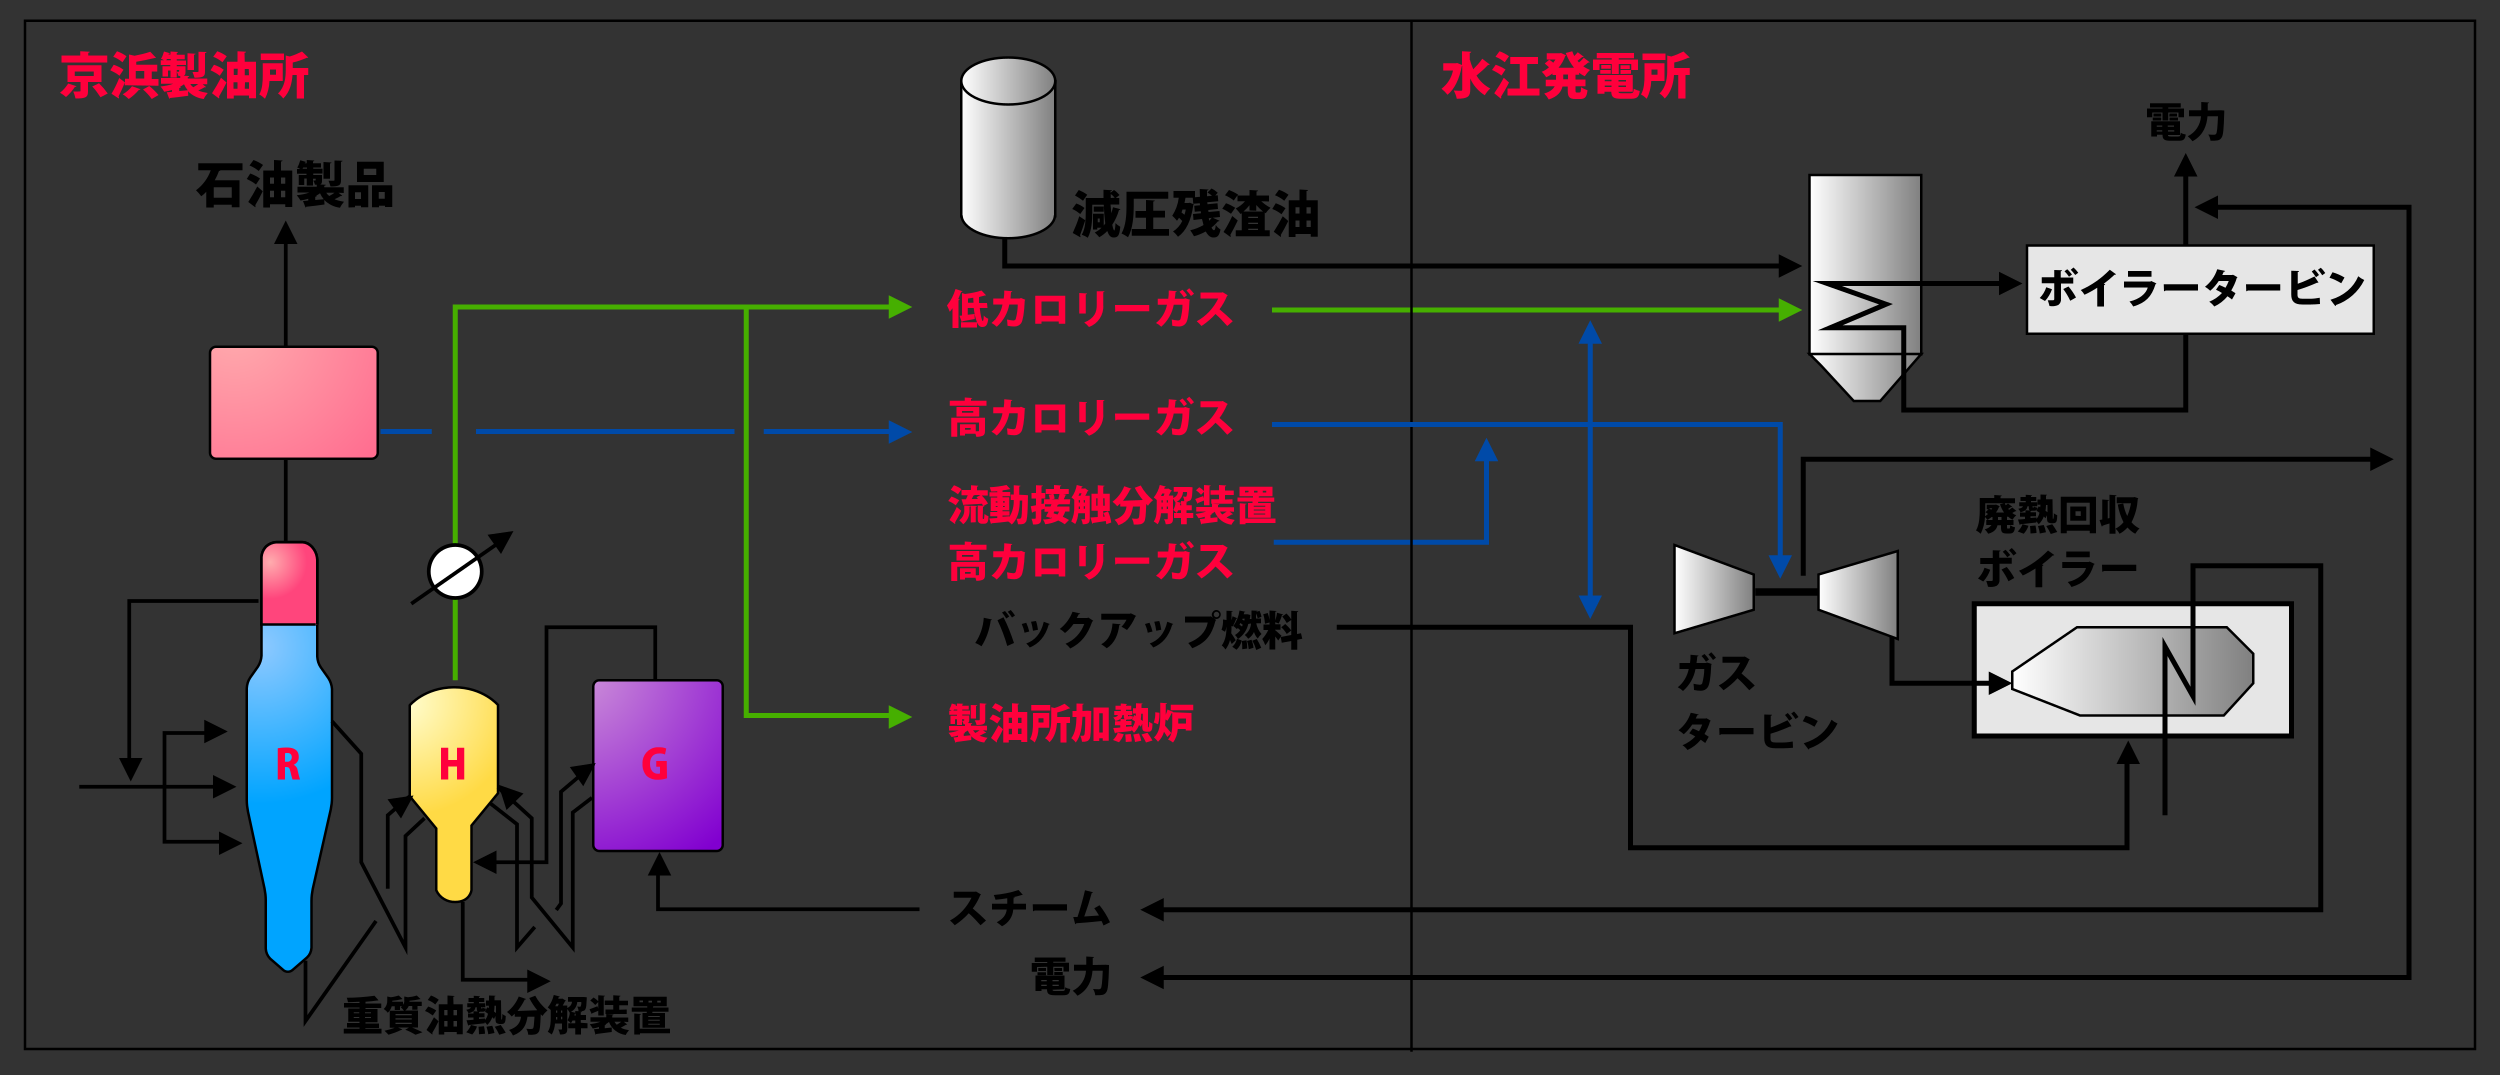 <?xml version="1.0" encoding="utf-8"?>
<!-- Generator: Adobe Illustrator 21.1.0, SVG Export Plug-In . SVG Version: 6.00 Build 0)  -->
<svg version="1.1" id="レイヤー_1" xmlns="http://www.w3.org/2000/svg" xmlns:xlink="http://www.w3.org/1999/xlink" x="0px"
	 y="0px" viewBox="0 0 1000 430" style="enable-background:new 0 0 1000 430;" xml:space="preserve">
<rect x="0" y="0" width="1000" height="430" fill="#333333" stroke="none"/>
<style type="text/css">
	.st0{fill:#E6E6E6;stroke:#000000;stroke-width:2;stroke-miterlimit:10;}
	.st1{fill:#FF003C;}
	.st2{fill:url(#SVGID_1_);}
	.st3{fill:none;stroke:#000000;stroke-miterlimit:10;}
	.st4{fill:url(#SVGID_2_);stroke:#000000;stroke-miterlimit:10;}
	.st5{fill:url(#SVGID_3_);stroke:#000000;stroke-miterlimit:10;}
	.st6{fill:url(#SVGID_4_);stroke:#000000;stroke-miterlimit:10;}
	.st7{fill:url(#SVGID_5_);stroke:#000000;stroke-miterlimit:10;}
	.st8{fill:url(#SVGID_6_);stroke:#000000;stroke-miterlimit:10;}
	.st9{fill:url(#SVGID_7_);}
	.st10{fill:url(#SVGID_8_);}
	.st11{fill:none;stroke:#000000;stroke-width:1.5;stroke-miterlimit:10;}
	.st12{fill:none;stroke:#46AF00;stroke-width:2;stroke-miterlimit:10;}
	.st13{fill:none;stroke:#004AA8;stroke-width:2;stroke-miterlimit:10;}
	.st14{fill:none;stroke:#000000;stroke-width:2;stroke-miterlimit:10;}
	.st15{fill:#FFFFFF;stroke:#000000;stroke-width:1.5;stroke-miterlimit:10;}
	.st16{fill:url(#SVGID_9_);stroke:#000000;stroke-miterlimit:10;}
	.st17{fill:url(#SVGID_10_);}
	.st18{fill:#46AF01;}
	.st19{fill:#004AA8;}
	.st20{fill:url(#SVGID_11_);stroke:#000000;stroke-miterlimit:10;}
	.st21{fill:url(#SVGID_12_);stroke:#000000;stroke-miterlimit:10;}
	.st22{fill:none;stroke:#000000;stroke-width:3;stroke-miterlimit:10;}
	.st23{fill:#E6E6E6;stroke:#000000;stroke-miterlimit:10;}
</style>
<title>feature_point_data03</title>
<g id="feature">
	<rect x="789.7" y="241.5" class="st0" width="126.9" height="52.9"/>
	<path class="st1" d="M30.6,34.5c-0.1,0.2-0.4,0.3-0.6,0.2c-1,1.5-2.2,2.9-3.6,4.1c-0.7-0.6-1.5-1.2-2.4-1.7c1.3-1,2.4-2.3,3.3-3.7
		L30.6,34.5z M42.9,22.2V25H24.6v-2.8h7.5v-1.7l3.8,0.2c0,0.2-0.2,0.4-0.6,0.4v1.1H42.9z M40.6,32.8h-5.4v3.7c0,2.4-0.8,2.9-5,2.9
		c-0.2-1-0.5-1.9-0.9-2.8h2c0.7,0,0.9,0,0.9-0.3v-3.5h-5.2v-6.7h13.6L40.6,32.8z M29.9,28.6v1.8h7.6v-1.8H29.9z M40.2,38.9
		c-1-1.5-2-3-3.3-4.3l2.7-1.3c1.3,1.3,2.5,2.7,3.5,4.1L40.2,38.9z"/>
	<path class="st1" d="M45.5,25.9c1.4,0.5,2.7,1.1,3.9,2l-1.6,2.4c-1.1-0.9-2.4-1.6-3.7-2.2L45.5,25.9z M49.9,34.1V33
		c-0.7,1.9-1.6,3.8-2.5,5.6c0.1,0.1,0.2,0.3,0.2,0.5c0,0.1,0,0.2-0.1,0.3l-2.9-1.9c1.2-2,2.2-4.1,3.1-6.3L50,33v-1.5h1.6v-9.7
		l2.2,0.5c2.1-0.4,4.3-0.9,6.3-1.6l2.3,2.4c-0.1,0.1-0.3,0.1-0.6,0.1c-2.4,0.6-4.8,1.1-7.3,1.5v1.2h8.4v2.7h-2.2v3h2.7v2.7
		L49.9,34.1z M46.8,20.5c1.4,0.5,2.7,1.2,3.8,2L49,24.9c-1.1-0.9-2.4-1.7-3.7-2.2L46.8,20.5z M56.2,35.7c-0.1,0.2-0.4,0.3-0.6,0.2
		c-1.2,1.4-2.6,2.7-4.1,3.7c-0.7-0.7-1.5-1.3-2.4-1.9c1.4-0.8,2.7-1.9,3.7-3.2L56.2,35.7z M54.3,28.4v3h3.4v-3L54.3,28.4z
		 M60.7,39.6c-1-1.4-2.2-2.7-3.5-3.8l2.5-1.4c1.4,1.1,2.6,2.3,3.7,3.6L60.7,39.6z"/>
	<path class="st1" d="M80.9,33.6l1.5,1.2c-0.1,0.1-0.3,0.2-0.4,0.1c-0.1,0-0.1,0-0.2,0c-0.6,0.4-1.6,0.9-2.5,1.3
		c1.2,0.5,2.5,0.8,3.8,1c-0.6,0.7-1.2,1.5-1.6,2.4c-2.4-0.3-4.6-1.4-6.3-3.1l0.1,1.8c-2.7,0.4-5.4,0.7-7.3,0.9
		c0,0.2-0.2,0.3-0.3,0.3l-1-2.6c0.6,0,1.4-0.1,2.1-0.2v-0.7c-1,0.3-2.1,0.6-3.1,0.7c-0.4-0.7-0.9-1.4-1.5-2.1
		c1.7-0.2,3.5-0.5,5.1-1.1h-4.9v-2.3h7.7v-0.8h-0.7c-0.2-0.6-0.4-1.2-0.7-1.7c0.3,0,0.7,0,0.8,0s0.2-0.1,0.2-0.7h-1V31h-2.5v-2.8h-1
		v2.4h-2.2v-4.1h3.1V26h-3.8v-1.9h1.3c-0.4-0.2-0.8-0.5-1.2-0.6c0.6-0.9,0.9-1.9,1.2-2.9l2.4,0.7c-0.1,0.2-0.3,0.2-0.5,0.2l-0.1,0.3
		h0.8v-1.2l3,0.2c0,0.2-0.2,0.3-0.5,0.4v0.7h3.2v1.8h-3.2v0.5h3.7V26h-3.7v0.5h3.5v2.2c0,0.9-0.1,1.3-0.7,1.6l2.2,0.1
		c0,0.2-0.2,0.4-0.6,0.4v0.6h7.8v2.3H80.9z M66.8,23.6c-0.1,0.2-0.2,0.4-0.3,0.5h1.8v-0.5H66.8z M72.3,34.8c0,0.2-0.2,0.4-0.6,0.4
		v1.2l3.4-0.3c-0.6-0.7-1.1-1.5-1.5-2.4c-0.5,0.4-1,0.7-1.6,1L72.3,34.8z M78.2,21.5c0,0.2-0.2,0.3-0.6,0.4V28H75v-6.7L78.2,21.5z
		 M76.1,33.6c0.3,0.5,0.7,0.9,1.2,1.3c0.7-0.4,1.4-0.8,2-1.3L76.1,33.6z M82.6,20.8c0,0.2-0.2,0.4-0.6,0.4v7.4
		c0,1.9-0.6,2.5-4.2,2.5c-0.2-0.8-0.5-1.6-0.8-2.3c0.8,0,1.8,0,2,0c0.3,0,0.4-0.1,0.4-0.3v-7.8L82.6,20.8z"/>
	<path class="st1" d="M85.6,25.9c1.4,0.5,2.7,1.1,3.9,2l-1.6,2.4c-1.1-0.9-2.4-1.6-3.7-2.2L85.6,25.9z M84.8,37.3
		c1.3-2,2.5-4.1,3.6-6.2l2.2,1.9c-1,2.1-2.1,4.1-3,5.6c0.1,0.1,0.1,0.3,0.1,0.4c0,0.1,0,0.3-0.1,0.4L84.8,37.3z M86.9,20.5
		c1.4,0.5,2.7,1.2,3.8,2l-1.7,2.4c-1.1-0.9-2.4-1.7-3.7-2.2L86.9,20.5z M97.9,24.7h4.5v14.6h-2.8v-1.1h-6.1v1.2h-2.7V24.7H95v-4.2
		l3.4,0.2c0,0.2-0.2,0.4-0.6,0.4L97.9,24.7z M95.1,27.5h-1.6V30H95L95.1,27.5z M93.4,32.9v2.6H95v-2.6H93.4z M99.5,27.6h-1.6v2.5
		h1.7L99.5,27.6z M97.9,35.5h1.7v-2.6h-1.6L97.9,35.5z"/>
	<path class="st1" d="M113.1,32.4h-5.3c-0.1,2.5-0.7,4.9-1.8,7.1c-0.7-0.7-1.5-1.3-2.3-1.7c1.3-2.2,1.4-5.3,1.4-7.6v-4.9h8V32.4z
		 M113.6,21.4V24h-9.3v-2.6L113.6,21.4z M110.3,27.8H108v2.1h2.4V27.8z M123.3,23c-0.2,0.1-0.4,0.2-0.6,0.1
		c-1.8,0.8-3.7,1.5-5.6,1.9v2.2h6.2v2.8h-1.7v9.4h-2.9v-9.4h-1.7c-0.2,3-1,6.8-3.7,9.4c-0.6-0.8-1.3-1.5-2.1-2
		c2.8-2.7,3.1-6.6,3.1-9.5v-5.7l1.6,0.4c1.7-0.5,3.3-1.2,4.9-2L123.3,23z"/>
	<path d="M97,68.1h-8.8c-0.1,0.2-0.4,0.3-0.6,0.3c-0.5,1.3-1,2.5-1.7,3.7h9.9v10.8h-3.1v-1h-7.2V83h-3v-6.3c-0.6,0.7-1.3,1.3-2,1.8
		c-0.6-0.8-1.3-1.6-2.1-2.4c2.7-2,4.8-4.8,5.9-8h-5v-2.8H97L97,68.1z M92.7,79.1v-4.2h-7.2v4.2H92.7z"/>
	<path d="M100.1,69.4c1.4,0.5,2.7,1.2,3.9,2l-1.6,2.4c-1.1-0.9-2.4-1.6-3.7-2.2L100.1,69.4z M99.3,80.8c1.3-2,2.5-4.1,3.6-6.2
		l2.2,1.9c-1,2.1-2.1,4.1-3,5.6c0.1,0.1,0.1,0.3,0.1,0.4c0,0.1,0,0.3-0.1,0.4L99.3,80.8z M101.4,64c1.4,0.5,2.7,1.2,3.8,2l-1.7,2.4
		c-1.1-0.9-2.4-1.7-3.7-2.2L101.4,64z M112.4,68.2h4.5v14.6h-2.8v-1.1H108V83h-2.7V68.2h4.3V64l3.4,0.2c0,0.2-0.2,0.4-0.6,0.4
		L112.4,68.2z M109.6,71H108v2.5h1.6V71z M108,76.3v2.6h1.6v-2.6L108,76.3z M114.1,71h-1.7v2.5h1.7V71z M112.4,78.9h1.7v-2.6h-1.7
		V78.9z"/>
	<path d="M135.4,77.1l1.5,1.2c-0.1,0.1-0.3,0.2-0.4,0.1c-0.1,0-0.1,0-0.2,0c-0.6,0.4-1.6,0.9-2.5,1.3c1.2,0.5,2.5,0.8,3.8,1
		c-0.6,0.7-1.2,1.5-1.6,2.4c-2.4-0.3-4.6-1.4-6.3-3.1l0.1,1.8c-2.7,0.4-5.4,0.7-7.3,0.9c0,0.2-0.2,0.3-0.3,0.3l-1-2.6
		c0.6,0,1.4-0.1,2.1-0.2v-0.7c-1,0.3-2.1,0.6-3.1,0.7c-0.4-0.7-0.9-1.4-1.5-2.1c1.7-0.2,3.5-0.5,5.1-1.1h-4.8v-2.3h7.7v-0.8h-0.7
		c-0.2-0.6-0.4-1.2-0.7-1.7c0.3,0,0.7,0,0.8,0c0.1,0,0.2-0.1,0.2-0.7h-1.1v2.7h-2.5v-2.8h-1V74h-2.2V70h3.1v-0.5h-3.8v-1.9h1.3
		c-0.4-0.2-0.8-0.5-1.2-0.6c0.6-0.9,0.9-1.9,1.2-2.9l2.4,0.7c-0.1,0.2-0.3,0.2-0.5,0.2l-0.1,0.3h0.8V64l3,0.2c0,0.2-0.2,0.3-0.5,0.4
		v0.7h3.2V67h-3.1v0.5h3.7v1.9h-3.7V70h3.5v2.2c0,0.9-0.1,1.3-0.7,1.6l2.2,0.1c0,0.2-0.2,0.4-0.6,0.4v0.6h7.8v2.3L135.4,77.1z
		 M121.3,67c-0.1,0.2-0.2,0.4-0.3,0.5h1.8V67H121.3z M126.7,78.3c0,0.2-0.2,0.4-0.6,0.4V80l3.4-0.3c-0.6-0.7-1.1-1.5-1.5-2.4
		c-0.5,0.4-1,0.7-1.6,1L126.7,78.3z M132.6,65c0,0.2-0.2,0.3-0.6,0.4v6.1h-2.6v-6.7L132.6,65z M130.5,77.1c0.3,0.5,0.7,0.9,1.2,1.3
		c0.7-0.4,1.5-0.8,2.1-1.3H130.5z M137,64.3c0,0.2-0.2,0.4-0.6,0.4v7.4c0,1.9-0.6,2.5-4.2,2.5c-0.2-0.8-0.5-1.6-0.8-2.3
		c0.8,0,1.8,0,2,0c0.3,0,0.4-0.1,0.4-0.3v-7.8L137,64.3z"/>
	<path d="M139.4,83v-8.9h7.9v8.8h-2.9v-0.6h-2.4v0.6L139.4,83z M144.4,76.9h-2.4v2.7h2.4V76.9z M153.5,64.7v8.1h-10.7v-8.1H153.5z
		 M150.5,70v-2.5h-5V70L150.5,70z M148.8,74.1h8.1v8.7H154v-0.5h-2.4v0.6h-2.8L148.8,74.1z M151.5,79.5h2.4v-2.7h-2.4V79.5z"/>
	<path d="M146.1,411.5h6.5v1.9h-15.1v-1.9h6.3V411h-5v-1.8h5v-0.5h-4.5v-5.3h4.5v-0.4h-6.2v-1.8h6.2v-0.5c-1.6,0.1-3.1,0.1-4.6,0.2
		c-0.1-0.6-0.3-1.2-0.5-1.8c3.7,0,7.4-0.3,11.1-0.8l1.6,1.8c-0.1,0.1-0.2,0.1-0.3,0.1h-0.2c-1.4,0.2-3,0.4-4.7,0.5v0.7h6.3v1.8h-6.3
		v0.4h4.8v5.3h-4.8v0.5h5.4v1.8h-5.4L146.1,411.5z M141.5,404.9v0.4h2.2v-0.4H141.5z M141.5,407.2h2.2v-0.4h-2.2V407.2z
		 M148.4,404.9H146v0.4h2.4V404.9z M148.4,407.2v-0.4H146v0.4H148.4z"/>
	<path d="M167.2,411h-2.4c1.5,0.6,3.2,1.4,4.2,1.9l-2.8,1c-1.3-0.8-2.7-1.5-4.1-2l1.5-0.9h-4.4l1.7,0.8c-0.1,0.1-0.2,0.2-0.3,0.2
		c-0.1,0-0.1,0-0.2,0c-1.6,0.8-3.3,1.4-5,1.9c-0.5-0.6-1.1-1.1-1.6-1.6c1.4-0.3,2.8-0.7,4.1-1.2h-2v-6.8h5.7c-0.4-0.5-0.8-1-1.3-1.4
		c0.2-0.1,0.4-0.3,0.6-0.4H160v1.5h-2.1v-1.5h-1.2c-0.3,1-0.8,1.9-1.6,2.6c-0.4-0.6-1-1.1-1.6-1.5c1-0.9,1.5-2.2,1.4-3.6v-1.4
		l1.4,0.3c1.1-0.1,2.2-0.4,3.2-0.7l1.5,1.4c-0.1,0.1-0.2,0.1-0.4,0.1c-1.2,0.3-2.4,0.5-3.7,0.6c0,0.1,0,0.3,0,0.4h4.3v1.2
		c0.4-0.5,0.6-1.2,0.5-1.8v-1.5l1.5,0.3c1.2-0.1,2.3-0.3,3.5-0.7l1.5,1.4c-0.1,0.1-0.3,0.1-0.4,0.1c-1.3,0.3-2.7,0.5-4,0.6
		c0,0.1,0,0.2,0,0.4h4.9v1.7H167v1.5h-2.1v-1.5h-1.4c-0.3,0.7-0.8,1.3-1.4,1.8h5.1L167.2,411z M158.2,405.6v0.5h6.5v-0.5H158.2z
		 M158.2,407.3v0.5h6.5v-0.5L158.2,407.3z M158.2,409.1v0.5h6.5v-0.5H158.2z"/>
	<path d="M171.3,402.6c1.1,0.4,2.2,0.9,3.2,1.6l-1.4,2c-0.9-0.7-2-1.4-3.1-1.8L171.3,402.6z M170.6,412c1.1-1.7,2.1-3.4,3-5.1
		l1.8,1.6c-0.8,1.7-1.7,3.4-2.5,4.7c0.1,0.1,0.1,0.2,0.1,0.3c0,0.1,0,0.2-0.1,0.3L170.6,412z M172.4,398.2c1.1,0.4,2.2,1,3.1,1.7
		l-1.4,1.9c-0.9-0.8-1.9-1.4-3-1.8L172.4,398.2z M181.4,401.7h3.7v12h-2.4v-0.9h-5v1h-2.2v-12.1h3.5v-3.5l2.8,0.2
		c0,0.2-0.2,0.3-0.5,0.3L181.4,401.7z M179,404h-1.3v2.1h1.3V404z M177.7,408.4v2.2h1.3v-2.2H177.7z M182.8,404h-1.4v2.1h1.4
		L182.8,404z M181.4,410.6h1.4v-2.2h-1.4L181.4,410.6z"/>
	<path d="M190.8,410.6c-0.4,1.2-1.1,2.3-1.9,3.2c-0.8-0.3-1.5-0.6-2.4-0.9c0.8-0.8,1.5-1.8,1.9-2.9L190.8,410.6z M200.5,407.1
		c0,0.2,0,0.4,0,0.6c0,0.1,0.1,0.1,0.1,0.1c0.2,0,0.2,0,0.2-0.1c0.1-0.7,0.2-1.4,0.1-2.1c0.4,0.3,0.9,0.6,1.4,0.8
		c-0.1,2.1-0.1,3.2-1.7,3.2h-0.8c-0.4,0-0.9-0.2-1.2-0.4c-0.3-0.3-0.4-0.7-0.4-2v-0.8l-0.6,1.2c-0.2-0.3-0.5-0.5-0.7-0.7
		c-0.4,1.2-1.1,2.2-2,3.1c-0.3-0.4-0.6-0.8-1-1.2v0.5c-2.4,0.3-4.7,0.5-6.3,0.7c0,0.1-0.2,0.2-0.3,0.3l-0.7-2.2
		c0.8,0,1.7-0.1,2.8-0.2V407h-2.2v-1.6h2.2v-0.9l1.7,0.1c-0.4-0.3-0.4-0.9-0.4-1.7h-0.5c-0.2,1.1-0.7,1.9-2.8,2.4
		c-0.2-0.5-0.5-1-0.9-1.4c1.2-0.2,1.7-0.5,1.9-1h-1.5v-1.6h2.6v-0.5h-2.1v-1.6h2.1v-0.9l2.5,0.2c0,0.2-0.2,0.3-0.4,0.3v0.4h2.1v1.6
		h-2.1v0.5h2.5v1.6h-1.7c0,0.4,0,0.5,0.2,0.5c0.4,0,0.4,0,0.4-0.4c0.4,0.3,0.9,0.4,1.4,0.5c-0.2,1-0.6,1.2-1.4,1.2h-1
		c-0.1,0.1-0.2,0.1-0.4,0.2v0.4h2.2v1.6h-2.2v0.7l2.4-0.2v0.6c0.6-0.7,1-1.6,1.2-2.5c-0.4-0.3-0.8-0.6-1.2-0.8l0.9-1.8l0.6,0.4
		c0-0.3,0-0.7,0.1-1h-1.2v-2.1h1.2c0-0.6,0-1.3,0-2l2.6,0.1c0,0.2-0.2,0.3-0.4,0.3c0,0.5,0,1,0,1.5h2.6L200.5,407.1z M191.6,413.7
		c0-1-0.1-2-0.2-3l2.2-0.2c0.2,1,0.4,2,0.4,3L191.6,413.7z M195.3,413.7c-0.1-1-0.4-2-0.7-3l2.3-0.4c0.4,0.9,0.7,1.9,0.9,2.9
		L195.3,413.7z M198.4,402.3h-0.6c0,0.8-0.1,1.6-0.2,2.3c0.3,0.2,0.6,0.4,0.8,0.6L198.4,402.3z M199.7,413.9
		c-0.5-1.1-1.1-2.2-1.8-3.2l2.4-0.7c0.7,1,1.4,2,2,3.1L199.7,413.9z"/>
	<path d="M214.9,404.1c-1.2-1.5-2.3-3.1-3.2-4.9l2.4-0.9c1.2,2.3,2.9,4.2,4.9,5.9c-0.8,0.6-1.5,1.4-2,2.2c-0.2-0.2-0.5-0.5-0.7-0.7
		c-0.2,4.7-0.3,6.5-0.9,7.2c-0.7,0.9-1.6,1.1-4.1,1c-0.1-0.9-0.3-1.7-0.8-2.4c0.8,0.1,1.6,0.1,2,0.1c0.2,0,0.5-0.1,0.7-0.2
		c0.3-0.3,0.4-1.7,0.6-4.7h-2.8c-0.5,2.9-1.3,5.8-5.8,7.5c-0.4-0.8-0.9-1.6-1.6-2.2c3.6-1.2,4.5-3.1,4.8-5.3h-2.5v-1.2
		c-0.4,0.4-0.8,0.7-1.2,1.1c-0.6-0.7-1.2-1.3-1.9-1.8c2.1-1.6,3.7-3.7,4.7-6.2l2.9,1c-0.1,0.2-0.3,0.3-0.5,0.2
		c-0.8,1.7-1.8,3.2-2.9,4.6L214.9,404.1L214.9,404.1z"/>
	<path d="M235,409.3v2h-2.6v2.5h-2.3v-2.5h-2.8v-2h2.8v-1.1h-1.1c-0.2,0.4-0.4,0.7-0.6,1.1c-0.4-0.4-0.9-0.8-1.4-1.2
		c0.5-0.9,0.9-2,0.9-3l0,0c-0.3-0.5-0.6-1-1-1.5v8c0,1.7-0.6,2.2-2.9,2.2c-0.1-0.7-0.3-1.4-0.7-2c0.5,0,1.2,0,1.3,0
		c0.2,0,0.2-0.1,0.2-0.3v-2.1h-2.8c-0.1,1.5-0.5,3-1.3,4.4c-0.5-0.4-1.1-0.8-1.6-1.1c1.2-1.7,1.2-4.1,1.2-6V404
		c-0.4-0.4-0.8-0.7-1.2-1c1.2-1.5,2-3.2,2.4-5l2.4,0.6c0,0.2-0.2,0.2-0.4,0.2c-0.1,0.2-0.1,0.4-0.2,0.7h1.3l0.3-0.1l1.5,0.9
		c-0.1,0.1-0.2,0.2-0.4,0.2c-0.2,0.5-0.6,1.1-0.9,1.7h1.8v1c1-0.4,1.8-1.3,1.9-2.5h-1.6v-1.9h6.3l1.2,0.1c0,0.2,0,0.4,0,0.6
		c-0.2,4.7-0.3,5.1-3.3,5c0-0.7-0.2-1.3-0.5-1.9c0.3,0,0.7,0.1,1,0.1c0.2,0,0.3,0,0.4-0.2c0.2-0.5,0.3-1.1,0.2-1.7h-1.6
		c-0.1,1.7-1.1,3.2-2.5,3.9l1.7,0.4v-0.7l2.7,0.2c0,0.2-0.2,0.3-0.5,0.3v1.1h2.1v2h-2.1v1.1L235,409.3z M223.1,402.5
		c0.2-0.3,0.3-0.6,0.4-1h-0.9c-0.2,0.3-0.3,0.6-0.5,1H223.1z M222.4,406.8c0,0.3,0,0.6,0,1h0.5v-1H222.4z M222.4,404.2v0.9h0.5v-0.9
		H222.4z M224.4,404.2v0.9h0.5v-0.9H224.4z M224.4,407.7h0.5v-1h-0.5V407.7z M230.2,405.4c-0.1,0.1-0.2,0.1-0.3,0.1
		c0,0.2-0.1,0.5-0.1,0.7h0.5L230.2,405.4z"/>
	<path d="M249.5,408.7l1.4,1.1c-0.1,0.1-0.3,0.1-0.5,0.1c-0.5,0.3-1.4,0.8-2.1,1.2c1,0.5,2.1,0.8,3.3,1c-0.5,0.6-1,1.2-1.3,1.9
		c-3-0.4-5.6-2.3-6.7-5.2c-0.5,0.4-1,0.7-1.5,1h0.3c0,0.2-0.2,0.3-0.5,0.3v1.2l2.8-0.3v1.8c-2.3,0.3-4.7,0.6-6.2,0.8
		c0,0.1-0.2,0.2-0.3,0.3l-0.6-2.2l2-0.2v-0.7c-0.8,0.3-1.7,0.5-2.5,0.6c-0.3-0.6-0.8-1.2-1.2-1.7c1.5-0.2,2.9-0.5,4.3-1h-4v-1.8h6.3
		v-1.3l2.9,0.2c0,0.2-0.2,0.3-0.5,0.4v0.8h6.4v1.8L249.5,408.7z M235.8,403.7c0.8-0.3,2-0.7,3.2-1.2l0.3,1v-2.7l-1.2,1.2
		c-0.6-0.7-1.3-1.3-2-1.8l1.3-1.2c0.7,0.4,1.3,0.9,1.9,1.5v-2.4l2.7,0.2c0,0.2-0.2,0.3-0.5,0.3v7.6h-2.2v-1.9l-2.4,1
		c0,0.1-0.1,0.3-0.2,0.3L235.8,403.7z M250.7,403.8v1.8h-8.5v-1.8h3.1V402h-3.4v-1.8h3.4v-2.1l2.9,0.2c0,0.2-0.2,0.3-0.5,0.4v1.6
		h3.5v1.8h-3.5v1.8L250.7,403.8z M245.8,408.7c0.2,0.4,0.5,0.8,0.9,1.2c0.6-0.4,1.2-0.7,1.8-1.2H245.8z"/>
	<path d="M258.7,405.2v-0.5h-6V403h6.2v-0.5h-5.5v-3.8h13.3v3.8h-5.1c-0.1,0.1-0.2,0.1-0.4,0.1v0.4h6.2v1.7h-6.4l-0.1,0.5h5.1v5.9
		H257v-5.9L258.7,405.2z M268,411.5v1.8h-12v0.5h-2.3v-8.4l2.7,0.2c0,0.2-0.2,0.3-0.5,0.3v5.6L268,411.5z M257.2,400.9v-0.7h-1.4
		v0.7H257.2z M263.9,406.8v-0.4h-4.6v0.4H263.9z M263.9,408.3v-0.4h-4.6v0.4H263.9z M263.9,409.9v-0.4h-4.6v0.4H263.9z M259.4,400.3
		v0.7h1.4v-0.7H259.4z M262.9,400.3v0.7h1.4v-0.7H262.9z"/>
	<path d="M392.4,357.8c-0.1,0.1-0.2,0.3-0.3,0.3c-0.8,1.9-1.8,3.7-3,5.3c1.8,1.5,3.6,3.1,5.3,4.8l-2.2,1.9c-1.5-1.7-3-3.3-4.7-4.8
		c-1.6,1.8-3.5,3.4-5.6,4.8c-0.6-0.7-1.2-1.3-1.9-1.9c3.7-2,6.7-5.2,8.6-9.1h-7.1v-2.4h8.5l0.4-0.1L392.4,357.8z"/>
	<path d="M410.5,363.8h-5.2c-0.2,2.9-1.9,5.4-4.5,6.7c-0.7-0.6-1.4-1.1-2.1-1.6c2.6-1.4,3.7-2.9,4-5.1h-5.9v-2.3h6.1v-2.2
		c-1.4,0.2-3.1,0.5-4.7,0.6c-0.2-0.7-0.4-1.3-0.7-1.9c3.4-0.3,6.7-0.9,9.9-2l1.7,1.9c-0.1,0.1-0.2,0.1-0.5,0.1
		c-1.2,0.4-2.3,0.7-3.5,0.9h0.8c0,0.2-0.2,0.4-0.5,0.4c0,0.8,0,1.5,0,2.2h5V363.8z"/>
	<path d="M413.1,361.7h13.7v2.5h-13c-0.1,0.2-0.4,0.3-0.6,0.3L413.1,361.7z"/>
	<path d="M441.4,370.2c-0.3-0.7-0.5-1.3-0.8-1.8c-3.7,0.4-7.7,0.8-10.1,0.9c0,0.2-0.2,0.3-0.4,0.4l-0.8-2.9h1.7c1-3,2.3-7.6,3-10.7
		l3.2,0.8c-0.1,0.2-0.3,0.3-0.5,0.3c-0.7,2.6-1.9,6.4-3,9.4c1.6-0.1,4.3-0.3,5.9-0.4c-0.6-1-1.2-2-1.9-2.9l2.1-1.2
		c1.7,2.1,3.1,4.4,4.2,6.8L441.4,370.2z"/>
	<path d="M414.8,386.8v1.9h-2.1v-3.5h6.2v-0.4h-5v-1.8h12.3v1.7h-4.9v0.4h6.3v3.5h-2.2v-1.9h-4.1v3.3h-2.4v-3.3L414.8,386.8z
		 M421,395.9c0,0.4,0.3,0.5,1.2,0.5h2.8c0.8,0,1-0.2,1.1-1.5c0.6,0.4,1.3,0.6,2,0.7c-0.3,2-0.9,2.5-2.8,2.5H422
		c-2.4,0-3.2-0.5-3.2-2.4h-2.2v0.7h-2.4v-6.2h11.6v5.5L421,395.9z M415,390.1v-1.2h3.4v1.2H415z M415.3,387.2h3.1v1.2h-3.1V387.2z
		 M418.7,392h-2.2v0.5h2.2L418.7,392z M416.5,393.9v0.5h2.2v-0.5H416.5z M423.5,392.5V392H421v0.5H423.5z M421,394.4h2.5v-0.5H421
		V394.4z M421.7,387.2h3.1v1.2h-3L421.7,387.2z M421.7,390v-1.2h3.4v1.2H421.7z"/>
	<path d="M442.2,385.9l1.4,0.1c0,0.3,0,0.5,0,0.8c-0.2,6.7-0.4,9.2-1.1,10.1c-0.8,1.2-1.8,1.2-4.4,1.2c-0.1-0.9-0.4-1.8-0.9-2.5
		c1,0.1,1.9,0.1,2.4,0.1c0.3,0,0.5-0.1,0.7-0.3c0.4-0.4,0.6-2.5,0.8-7.1h-4.1c-0.3,3.4-1.4,7.5-6,10c-0.5-0.7-1.2-1.4-1.9-2
		c3.1-1.5,5.1-4.6,5.3-8h-4.8v-2.4h4.9v-3.3l3.1,0.2c0,0.2-0.2,0.3-0.5,0.4v2.8L442.2,385.9L442.2,385.9z"/>
	<path d="M430.5,81.4c1.2,0.4,2.3,1,3.3,1.8l-1.7,2.4c-1-0.8-2-1.5-3.2-2L430.5,81.4z M429.1,93.2c1-2.2,1.9-4.4,2.6-6.7l2.4,1.6
		c-0.7,2.2-1.5,4.4-2.1,6c0.1,0.1,0.2,0.3,0.2,0.5c0,0.1,0,0.2-0.1,0.3L429.1,93.2z M431.5,76c1.2,0.5,2.3,1.1,3.4,1.9l-1.7,2.4
		c-1-0.8-2.1-1.5-3.2-2.1L431.5,76z M444.5,85.3c0.3-0.8,0.5-1.6,0.7-2.4l3,0.8c-0.1,0.2-0.3,0.3-0.6,0.3c-0.6,2.1-1.5,4.1-2.7,5.9
		c0.3,1.5,0.6,2.3,0.8,2.3s0.4-0.8,0.5-3c0.5,0.6,1.2,1.1,1.9,1.5c-0.3,3.7-1,4.3-2.7,4.3c-1.2,0-1.9-0.9-2.5-2.6
		c-0.9,1-2,1.8-3.2,2.5c-0.5-0.7-1.2-1.3-1.8-1.9c1-0.5,1.9-1.1,2.7-1.9h-1.7v0.7h-1.7v-6.3h4.3v4.7c0.2-0.3,0.4-0.5,0.6-0.8
		c-0.3-2.5-0.5-5-0.6-7.5h-4.6v3.1c0,3-0.2,7.3-1.8,10.1c-0.7-0.5-1.5-0.9-2.4-1.2c1.5-2.5,1.6-6.2,1.6-8.9v-5.8h7.1
		c0-1.1,0-2.1,0-3.3l3.4,0.2c0,0.2-0.2,0.3-0.6,0.4v0.6l1.4-1.1c0.8,0.5,1.5,1.2,2.2,2l-1.5,1.2h1.4v2.6h-3.5
		C444.4,83.1,444.4,84.3,444.5,85.3L444.5,85.3z M441.5,82.6v2.1h-4v-2.1H441.5z M439.9,88.9v-1.5h-0.8v1.5H439.9z M445.9,79.1
		c-0.5-0.6-1-1.1-1.6-1.5c0,0.5,0,1.1,0,1.6L445.9,79.1z"/>
	<path d="M453.5,79.6v2.9c0,3.5-0.3,9-2.3,12.4c-0.8-0.6-1.7-1.1-2.6-1.5c1.8-3.1,2-7.7,2-10.9v-5.8h16.7v2.8H453.5z M461.3,91.6
		h6.3v2.7h-14.9v-2.7h5.7v-4.5h-4.2v-2.7h4.2V80l3.5,0.2c0,0.2-0.2,0.4-0.6,0.4v3.7h4.7V87h-4.7L461.3,91.6z"/>
	<path d="M485.1,87.1l2.7,1.2c-0.1,0.2-0.4,0.3-0.6,0.2c-0.8,0.9-1.6,1.8-2.6,2.5c0.3,0.7,0.7,1.1,1,1.1c0.3,0,0.6-0.6,0.7-2.1
		c0.5,0.7,1.1,1.3,1.9,1.8c-0.5,2.5-1.2,3.2-2.8,3.2c-0.5,0-1.8,0-3.1-2.4c-1.5,0.8-3.1,1.5-4.7,1.9c-0.4-0.8-1-1.6-1.5-2.4
		c1.8-0.4,3.6-1.1,5.3-2.1c-0.2-0.7-0.4-1.6-0.6-2.4l-3.4,0.4l-0.2-2.4l3.2-0.3l-0.1-0.8l-2.4,0.2l-0.2-2.4l2.3-0.2l-0.1-0.8
		l-2.6,0.2l-0.2-2.4h-2.9c-0.1,0.7-0.3,1.4-0.4,2.1h1.6l0.5-0.1l1.6,0.6c0,0.2-0.1,0.3-0.2,0.4c-0.8,6-2.9,10.4-6.1,12.6
		c-0.6-0.8-1.2-1.5-2-2.1c1.6-1,2.9-2.5,3.7-4.2c-0.4-0.5-0.9-0.9-1.3-1.3c-0.2,0.4-0.5,0.8-0.8,1.2c-0.6-0.7-1.2-1.4-1.9-2
		c1.4-2.2,2.3-4.6,2.6-7.2h-2.1v-2.7h8.6v2.5l2-0.2c-0.1-1-0.1-2.1-0.1-3.1l3.5,0.2c0,0.2-0.2,0.4-0.6,0.4c0,0.7,0,1.5,0,2.3l2-0.2
		c-0.6-0.5-1.1-0.9-1.8-1.3l1.6-1.6c0.9,0.4,1.7,1,2.5,1.7l-1,1.1l1-0.1l0.2,2.4l-4.4,0.4l0.1,0.8l4-0.4l0.2,2.3l-3.9,0.4l0.1,0.8
		l4.4-0.4l0.2,2.4L485.1,87.1z M473,83.8c-0.1,0.4-0.3,0.8-0.4,1.2c0.4,0.3,0.8,0.6,1.2,0.9c0.2-0.7,0.4-1.4,0.5-2.1L473,83.8z
		 M483.5,87.3c0.1,0.4,0.1,0.7,0.2,1c0.4-0.4,0.7-0.8,1-1.2L483.5,87.3z"/>
	<path d="M490.4,81.3c1.3,0.4,2.5,1.1,3.7,1.8l-1.7,2.4c-1.1-0.8-2.3-1.5-3.5-2L490.4,81.3z M489.4,92.8c1.3-2,2.5-4.2,3.5-6.4
		l2.2,1.8c-1,2.1-2.1,4.2-3,5.8c0.1,0.1,0.2,0.3,0.2,0.4c0,0.1,0,0.3-0.1,0.4L489.4,92.8z M504.5,80.5c1.1,1,2.3,1.9,3.7,2.6
		c-0.7,0.7-1.4,1.4-1.9,2.2c-0.1-0.1-0.3-0.2-0.4-0.3v7.1h2v2.4h-13.6v-2.4h2.4v-6.8c-0.2,0.1-0.4,0.2-0.5,0.3
		c-0.6-0.8-1.2-1.5-1.9-2.2c1.4-0.7,2.7-1.7,3.7-2.9H495v-2.4l-1.5,2.1c-1.1-0.9-2.3-1.6-3.5-2.1l1.6-2.1c1.3,0.5,2.5,1.1,3.7,1.9
		l-0.2,0.3h4.7v-2.2l3.4,0.2c0,0.2-0.2,0.4-0.6,0.4v1.6h5v2.4L504.5,80.5z M499.8,84.2v-2.1c-0.7,0.9-1.5,1.7-2.4,2.5h7.8
		c-1-0.8-1.9-1.7-2.7-2.6v2.3L499.8,84.2z M503.2,87.2v-0.5h-3.9v0.5L503.2,87.2z M499.3,89.1v0.5h3.9v-0.5H499.3z M499.3,91.5V92
		h3.9v-0.5H499.3z"/>
	<path d="M510.3,81.3c1.4,0.5,2.7,1.1,3.9,2l-1.6,2.4c-1.1-0.9-2.4-1.6-3.7-2.1L510.3,81.3z M509.5,92.7c1.3-2,2.5-4.1,3.6-6.2
		l2.2,1.9c-1,2.1-2.1,4.1-3,5.6c0.1,0.1,0.1,0.3,0.1,0.4c0,0.1,0,0.3-0.1,0.4L509.5,92.7z M511.6,75.9c1.4,0.5,2.7,1.2,3.8,2
		l-1.7,2.4c-1.1-0.9-2.4-1.7-3.7-2.2L511.6,75.9z M522.6,80.1h4.5v14.6h-2.8v-1.1h-6.1v1.2h-2.7V80.1h4.3v-4.3l3.4,0.2
		c0,0.2-0.2,0.4-0.6,0.4L522.6,80.1z M519.8,82.9h-1.6v2.5h1.6V82.9z M518.2,88.2v2.6h1.6v-2.6H518.2z M524.3,82.9h-1.7v2.5h1.7
		V82.9z M522.6,90.8h1.7v-2.6h-1.7V90.8z"/>
	<path d="M396.8,247.8c-0.1,0.2-0.3,0.3-0.5,0.3c-0.5,3.7-1.7,7.3-3.7,10.4c-0.8-0.5-1.6-1-2.5-1.3c2-3,3.2-6.5,3.4-10.1
		L396.8,247.8z M402.9,258.4c-1-3.5-2.3-7-3.9-10.3l2.4-1.2c1.7,3.3,3,6.7,4.2,10.3L402.9,258.4z M402,244.4
		c0.6,0.7,1.2,1.4,1.7,2.2l-1.2,0.8c-0.5-0.8-1-1.6-1.7-2.4L402,244.4z M404.3,244c0.6,0.7,1.2,1.4,1.7,2.2l-1.2,0.8
		c-0.5-0.8-1.1-1.6-1.7-2.3L404.3,244z"/>
	<path d="M410.5,249.1c0.5,1.1,0.9,2.3,1.2,3.5l-1.9,0.5c-0.2-1.2-0.6-2.4-1.1-3.5L410.5,249.1z M419.9,249.6
		c-0.1,0.2-0.3,0.3-0.4,0.2c-1.4,4.9-4,7.7-7.6,9.2c-0.4-0.6-0.8-1.1-1.4-1.6c3.3-1.2,5.9-3.8,7-8.7L419.9,249.6z M414.4,248.4
		c0.4,1.1,0.6,2.3,0.8,3.5l-2,0.4c-0.2-1.2-0.4-2.4-0.8-3.6L414.4,248.4z"/>
	<path d="M437.3,248.3c-0.1,0.2-0.2,0.3-0.4,0.3c-1.9,5.4-4.4,8.6-8.8,10.8c-0.5-0.7-1.2-1.4-1.9-1.9c3.5-1.4,6.2-4.3,7.5-7.9h-4.3
		c-1,1.4-2.1,2.6-3.4,3.6c-0.6-0.6-1.3-1.2-2.1-1.6c2.3-1.8,4.1-4.2,5.1-6.9l3.1,0.7c-0.1,0.2-0.3,0.3-0.6,0.3
		c-0.2,0.5-0.6,1-0.8,1.5h4.2l0.4-0.2L437.3,248.3z"/>
	<path d="M454.5,246.4c-0.1,0.1-0.2,0.2-0.4,0.3c-0.8,1.9-1.9,3.7-3.3,5.3c-0.7-0.5-1.5-0.9-2.2-1.3c0.8-0.8,1.5-1.8,2-2.8h-10.1
		v-2.4H452l0.3-0.2L454.5,246.4z M448.2,249.7c0,0.2-0.2,0.3-0.5,0.4c-0.4,3.5-1.8,7.2-5,9.2c-0.7-0.6-1.4-1.1-2.2-1.6
		c3-1.6,4.3-4.8,4.5-8.3L448.2,249.7z"/>
	<path d="M459.8,249.1c0.5,1.1,0.9,2.3,1.2,3.5l-1.9,0.5c-0.2-1.2-0.6-2.4-1.1-3.5L459.8,249.1z M469.3,249.6
		c-0.1,0.2-0.3,0.3-0.4,0.2c-1.4,4.9-4,7.7-7.6,9.2c-0.4-0.6-0.8-1.1-1.4-1.6c3.3-1.2,5.9-3.8,7-8.7L469.3,249.6z M463.7,248.4
		c0.4,1.1,0.6,2.3,0.8,3.5l-2,0.4c-0.2-1.2-0.4-2.4-0.8-3.6L463.7,248.4z"/>
	<path d="M473.9,246.6h10.2l0.2-0.1l2.2,1.5c-0.1,0.1-0.2,0.2-0.3,0.3c-1.6,6.2-4.3,9-9.3,11c-0.5-0.7-1-1.5-1.6-2.1
		c4.3-1.6,7.1-4.4,7.8-8.2h-9.1V246.6z M486.5,244c1,0,1.8,0.8,1.8,1.8c0,1-0.8,1.8-1.8,1.8s-1.8-0.8-1.8-1.8
		C484.8,244.8,485.6,244,486.5,244C486.5,244,486.5,244,486.5,244L486.5,244z M487.7,245.8c0-0.6-0.5-1.1-1.1-1.1s-1.1,0.5-1.1,1.1
		s0.5,1.1,1.1,1.1C487.2,246.9,487.7,246.4,487.7,245.8C487.7,245.8,487.7,245.7,487.7,245.8L487.7,245.8z"/>
	<path d="M492.6,250.4c0,1,0,2-0.1,2.9c0.5,0.7,1.6,2.4,1.8,2.8l-1.6,1.5c-0.2-0.4-0.5-1-0.7-1.6c-0.3,1.4-1,2.7-1.8,3.8
		c-0.4-0.6-0.9-1.2-1.5-1.6c1.6-2.2,1.9-5,1.9-7.6l0,0c-0.1,0.7-0.3,1.5-0.6,2.1l-1.4-0.8c0.5-1.3,0.7-2.7,0.6-4.1l1.4,0.2v-3.7
		l2.5,0.1c0,0.2-0.2,0.3-0.5,0.3v3.4c0.2-0.6,0.3-1.1,0.4-1.6l1.9,0.8c0,0.1-0.2,0.2-0.4,0.2c-0.4,1.1-0.9,2.1-1.4,3.1L492.6,250.4z
		 M496.7,256.2c-0.3,1.4-1,2.7-2.1,3.7l-1.7-1.2c1-0.8,1.6-2,1.9-3.2L496.7,256.2z M499.3,249.6L499.3,249.6c-0.5,2.4-2,4.6-4.1,6
		c-0.3-0.6-0.7-1.1-1.2-1.6c0.8-0.5,1.5-1.1,2.1-1.9c-0.3-0.3-0.6-0.6-1-0.9c-0.1,0.2-0.2,0.3-0.4,0.4c-0.4-0.4-0.9-0.9-1.4-1.2
		c1.4-1.8,2.2-4,2.5-6.2l2.3,0.5c0,0.2-0.2,0.2-0.4,0.2l-0.2,0.8h1.2h0.3l1.2,0.3c0,0.1-0.1,0.2-0.1,0.3c0,0.5-0.1,0.9-0.2,1.3h0.7
		v-3.4l2.4,0.1c0,0.2-0.1,0.3-0.4,0.3v0.2l1.2-0.5c0.4,0.8,0.6,1.5,0.8,2.4l-1.5,0.6c-0.2-0.7-0.4-1.3-0.7-1.9v2h2v1.9h-1.9
		c0.3,1.6,1,3.1,2.1,4.3c-0.6,0.5-1.1,1.1-1.5,1.8c-0.7-0.7-1.2-1.6-1.5-2.6c-0.5,1.1-1.3,2-2.3,2.7c-0.4-0.6-0.9-1.1-1.4-1.5
		c1.5-1.1,2.4-2.8,2.5-4.6L499.3,249.6z M495.8,249.9L495.8,249.9c0.4,0.2,0.7,0.5,1,0.7c0.1-0.2,0.2-0.4,0.3-0.7
		c-0.3-0.2-0.6-0.5-1-0.7L495.8,249.9L495.8,249.9z M496.9,259.7c0-1.1,0-2.2-0.2-3.3l1.9-0.3c0.2,1.1,0.3,2.2,0.3,3.3L496.9,259.7z
		 M496.8,247.8c0.3,0.1,0.6,0.3,0.9,0.5c0-0.3,0.1-0.5,0.2-0.8h-0.9c0,0.2-0.1,0.3-0.2,0.4l0,0L496.8,247.8z M499.5,259.7
		c-0.1-1.1-0.3-2.2-0.7-3.3l1.8-0.5c0.4,1,0.7,2.1,0.8,3.2L499.5,259.7z M502.5,260c-0.4-1.3-0.9-2.6-1.6-3.7l1.8-0.7
		c0.7,1.1,1.3,2.3,1.8,3.5L502.5,260z"/>
	<path d="M510.1,252.1c0.6,0.4,2.1,1.9,2.5,2.2l-1.3,1.9c-0.4-0.6-0.8-1.1-1.2-1.6v5.2h-2.3v-4.4c-0.4,1-1,1.9-1.7,2.7
		c-0.3-0.9-0.7-1.7-1.2-2.5c1-1.1,1.8-2.3,2.4-3.6h-1.9v-2.2h2.4V249l-1.8,0.5c-0.1-1.3-0.3-2.6-0.7-3.8l1.8-0.5
		c0.3,0.9,0.6,1.9,0.7,2.8l0,0v-3.8l2.8,0.2c0,0.2-0.2,0.3-0.5,0.3v3.5c0.3-1,0.6-2,0.7-3.1l2.5,0.7c0,0.1-0.2,0.2-0.5,0.2
		c-0.3,1.2-0.8,2.3-1.3,3.4c-0.5-0.2-0.9-0.3-1.4-0.5v0.8h2.1v2.2H510L510.1,252.1z M520.9,255.5l-2,0.4v4h-2.4v-3.5l-3.8,0.7
		l-0.4-2.3l4.2-0.8v-6l-1.8,1.2c-0.5-0.9-1.1-1.8-1.8-2.6l1.7-1.2c0.7,0.7,1.4,1.5,1.9,2.4v-3.5l2.8,0.2c0,0.2-0.2,0.3-0.5,0.4v8.7
		l1.6-0.3L520.9,255.5z M514.1,249.6c0.9,0.8,1.7,1.6,2.4,2.6l-1.8,1.4c-0.6-1-1.3-1.9-2.2-2.7L514.1,249.6z"/>
	<path class="st1" d="M385,116.5c-0.1,0.2-0.2,0.2-0.5,0.2c-0.4,1-0.8,1.9-1.2,2.9l0.6,0.2c-0.1,0.2-0.3,0.3-0.5,0.3v11.1h-2.4v-7.9
		c-0.3,0.5-0.7,0.9-1.1,1.4c-0.3-0.8-0.7-1.7-1.1-2.5c1.6-2,2.7-4.2,3.4-6.6L385,116.5z M395,123.2h-3.1c0.3,2.8,0.8,5.2,1.2,5.2
		c0.2,0,0.4-0.7,0.4-2.2c0.5,0.6,1.1,1,1.8,1.3c-0.3,2.7-1,3.3-2.5,3.3c-0.9,0-1.5-0.7-2-1.8v2h-6.4v-2.1h6.4
		c-0.7-1.8-1.1-3.7-1.3-5.7h-2.4v2.7l2.7-0.3l0.1,2c-1.8,0.3-3.7,0.7-4.9,0.9c0,0.1-0.1,0.3-0.3,0.3l-0.9-2.5l1-0.1v-9l1.2,0.4
		c2.2-0.3,4.5-0.7,6.6-1.4l1.8,1.9c-0.1,0.1-0.2,0.1-0.5,0.1c-0.6,0.2-1.2,0.3-1.9,0.5c-0.1,0.1-0.2,0.1-0.4,0.1c0,0.8,0,1.6,0,2.4
		h3.2L395,123.2z M387.2,121.1h2.2c0-0.7-0.1-1.4-0.1-2c-0.7,0.1-1.4,0.2-2.1,0.3V121.1z"/>
	<path class="st1" d="M410.1,119.9c0,0.1-0.1,0.2-0.2,0.3c-0.2,5.1-0.8,8.1-1.4,9c-0.6,0.9-1.6,1.4-2.7,1.4c-0.9,0-1.9-0.1-2.8-0.3
		c0-0.8-0.1-1.7-0.2-2.5c0.8,0.2,1.6,0.3,2.5,0.4c0.4,0,0.9-0.2,1-0.6c0.5-1.9,0.8-3.8,0.8-5.8h-3.4c-0.6,3.4-2.4,6.6-5,8.9
		c-0.6-0.6-1.3-1.1-2.1-1.5c2.3-1.9,3.9-4.5,4.4-7.4h-3.7v-2.4h4.2c0.2-1.2,0.2-2,0.2-3.2l3.2,0.3c0,0.2-0.2,0.3-0.5,0.4
		c-0.1,1-0.1,1.6-0.2,2.5h3.7l0.5-0.2L410.1,119.9z"/>
	<path class="st1" d="M426.1,118.3v11.2h-2.6v-0.9h-6.9v0.9h-2.5v-11.2L426.1,118.3z M423.5,126.3v-5.7h-6.9v5.7L423.5,126.3z"/>
	<path class="st1" d="M431.7,125.4v-8.2l3.1,0.2c0,0.2-0.2,0.3-0.5,0.4v7.6H431.7z M441.8,116.5c0,0.2-0.2,0.3-0.5,0.4v5.1
		c0.3,3.9-2.1,7.5-5.7,8.8c-0.6-0.7-1.2-1.3-1.9-1.8c4.2-1.7,5-4.3,5-6.9v-5.6L441.8,116.5z"/>
	<path class="st1" d="M446,122h13.7v2.5h-13c-0.1,0.2-0.4,0.3-0.6,0.3L446,122z"/>
	<path class="st1" d="M476,119.9c0,0.1-0.1,0.2-0.2,0.3c-0.2,5.1-0.7,8-1.4,9c-0.6,0.9-1.6,1.4-2.7,1.4c-0.9,0-1.9-0.1-2.8-0.3
		c0-0.8-0.1-1.7-0.2-2.5c0.8,0.2,1.6,0.3,2.5,0.4c0.4,0,0.9-0.2,1-0.6c0.5-1.9,0.8-3.8,0.8-5.7h-3.5c-0.6,3.4-2.4,6.5-5,8.8
		c-0.6-0.6-1.3-1.1-2.1-1.5c2.3-1.8,3.8-4.4,4.4-7.3h-3.7v-2.4h4.2c0.2-1.2,0.2-2,0.2-3.3l3.2,0.3c0,0.2-0.2,0.3-0.5,0.4
		c-0.1,1-0.1,1.7-0.3,2.6h3.7l0.5-0.2L476,119.9z M473,115.9c0.7,0.7,1.3,1.4,1.8,2.2l-1.2,0.9c-0.5-0.8-1.1-1.6-1.8-2.3L473,115.9z
		 M475.7,115.3c0.7,0.7,1.3,1.4,1.9,2.2l-1.2,0.9c-0.5-0.8-1.1-1.5-1.8-2.2L475.7,115.3z"/>
	<path class="st1" d="M491.1,118.1c-0.1,0.1-0.2,0.3-0.3,0.3c-0.8,1.9-1.8,3.7-3,5.3c1.8,1.5,3.6,3.1,5.3,4.8l-2.2,1.9
		c-1.5-1.7-3-3.3-4.7-4.8c-1.6,1.8-3.5,3.4-5.6,4.8c-0.6-0.7-1.2-1.3-1.9-1.9c3.7-2,6.7-5.2,8.6-9.1h-7.1v-2.4h8.5l0.4-0.1
		L491.1,118.1z"/>
	<path class="st1" d="M394.6,160.3v2h-14.7v-2h6v-1.3l3,0.2c0,0.2-0.2,0.3-0.5,0.3v0.8H394.6z M394,172.3c0,1-0.2,1.7-0.9,2
		c-0.8,0.3-1.7,0.5-2.6,0.4c-0.1-0.4-0.2-0.8-0.3-1.2H386v0.7H384v-4.5h6.3v2.8h1c0.2,0,0.3-0.1,0.3-0.2V169h-8.7v5.7h-2.4v-7.6
		h13.5L394,172.3z M382.6,162.8h9.1v3.8h-9.1V162.8z M389.3,164.4h-4.5v0.7h4.5L389.3,164.4z M388.3,171.2H386v0.7h2.2L388.3,171.2z
		 M391.8,162.8L391.8,162.8z"/>
	<path class="st1" d="M410.1,163.4c0,0.1-0.1,0.2-0.2,0.3c-0.2,5.1-0.8,8.1-1.4,9c-0.6,0.9-1.6,1.4-2.7,1.4c-0.9,0-1.9-0.1-2.8-0.3
		c0-0.8-0.1-1.7-0.2-2.5c0.8,0.2,1.6,0.3,2.5,0.4c0.4,0,0.9-0.2,1-0.6c0.5-1.9,0.8-3.8,0.8-5.8h-3.4c-0.6,3.4-2.4,6.6-5,8.9
		c-0.6-0.6-1.3-1.1-2.1-1.5c2.3-1.9,3.9-4.5,4.4-7.4h-3.7v-2.4h4.2c0.2-1.2,0.2-2,0.2-3.2l3.2,0.3c0,0.2-0.2,0.3-0.5,0.4
		c-0.1,1-0.1,1.6-0.2,2.5h3.7l0.5-0.2L410.1,163.4z"/>
	<path class="st1" d="M426.1,161.8V173h-2.6v-0.9h-6.9v0.9h-2.5v-11.2H426.1z M423.5,169.8v-5.7h-6.9v5.7L423.5,169.8z"/>
	<path class="st1" d="M431.7,168.9v-8.2l3.1,0.2c0,0.2-0.2,0.3-0.5,0.4v7.6H431.7z M441.8,160c0,0.2-0.2,0.3-0.5,0.4v5.1
		c0.3,3.9-2.1,7.5-5.7,8.8c-0.6-0.7-1.2-1.3-1.9-1.8c4.2-1.7,5-4.3,5-6.9v-5.6L441.8,160z"/>
	<path class="st1" d="M446,165.4h13.7v2.5h-13c-0.1,0.2-0.4,0.3-0.6,0.3L446,165.4z"/>
	<path class="st1" d="M476,163.4c0,0.1-0.1,0.2-0.2,0.3c-0.2,5.1-0.7,8-1.4,9c-0.6,0.9-1.6,1.4-2.7,1.4c-0.9,0-1.9-0.1-2.8-0.3
		c0-0.8-0.1-1.7-0.2-2.5c0.8,0.2,1.6,0.3,2.5,0.4c0.4,0,0.9-0.2,1-0.6c0.5-1.9,0.8-3.8,0.8-5.7h-3.5c-0.6,3.4-2.4,6.5-5,8.8
		c-0.6-0.6-1.3-1.1-2.1-1.5c2.3-1.8,3.8-4.4,4.4-7.3h-3.7v-2.4h4.2c0.2-1.2,0.2-2,0.2-3.3l3.2,0.3c0,0.2-0.2,0.3-0.5,0.4
		c-0.1,1-0.1,1.7-0.3,2.6h3.7l0.5-0.2L476,163.4z M473,159.4c0.7,0.7,1.3,1.4,1.8,2.2l-1.2,0.9c-0.5-0.8-1.1-1.6-1.8-2.3L473,159.4z
		 M475.7,158.7c0.7,0.7,1.3,1.4,1.9,2.2l-1.2,0.9c-0.5-0.8-1.1-1.5-1.8-2.2L475.7,158.7z"/>
	<path class="st1" d="M491.1,161.6c-0.1,0.1-0.2,0.3-0.3,0.3c-0.8,1.9-1.8,3.7-3,5.3c1.8,1.5,3.6,3.1,5.3,4.8l-2.2,1.9
		c-1.5-1.7-3-3.3-4.7-4.8c-1.6,1.8-3.5,3.4-5.6,4.8c-0.6-0.7-1.2-1.3-1.9-1.9c3.7-2,6.7-5.2,8.6-9.1h-7.1v-2.4h8.5l0.4-0.1
		L491.1,161.6z"/>
	<path class="st1" d="M380.6,198.6c1.1,0.4,2.1,0.9,3.1,1.5l-1.4,2c-0.9-0.7-1.9-1.3-3-1.7L380.6,198.6z M379.8,208
		c1.1-1.7,2.1-3.4,2.9-5.2l1.8,1.5c-0.8,1.7-1.7,3.4-2.5,4.7c0.1,0.1,0.1,0.2,0.1,0.3c0,0.1,0,0.2-0.1,0.3L379.8,208z M381.6,194.1
		c1.1,0.4,2.1,0.9,3,1.6l-1.4,2c-0.9-0.7-1.9-1.3-2.9-1.8L381.6,194.1z M387.8,203.7c0.2,2.3-0.7,4.5-2.5,6c-0.5-0.6-1-1.1-1.6-1.6
		c1.4-1,2.2-2.7,2-4.5v-1.4l2.6,0.2c0,0.2-0.2,0.3-0.5,0.3L387.8,203.7z M393.1,207.1c0,0.4,0,0.5,0.2,0.5s0.2,0,0.3-0.1
		c0-0.1,0.1-0.5,0.2-1.9c0.5,0.4,1,0.7,1.6,0.9c-0.1,1.7-0.1,3-1.8,3h-0.9c-0.4,0-0.9-0.2-1.2-0.5c-0.3-0.3-0.4-0.7-0.4-1.9v-4.9
		l2.1,0.1c-0.1-0.3-0.3-0.5-0.4-0.8c-2.6,0.2-5.3,0.3-7.1,0.4c0,0.1-0.2,0.2-0.3,0.3l-0.8-2.5h1.8c0.2-0.5,0.5-1.1,0.7-1.6h-2.5V196
		h3.8v-1.9l2.9,0.2c0,0.2-0.2,0.3-0.5,0.4v1.4h4.3v2.1h-2.4c1,1,1.8,2,2.5,3.2l-1.8,1h0.3c0,0.2-0.2,0.3-0.5,0.3L393.1,207.1z
		 M388.3,209v-6.7l2.5,0.1c0,0.2-0.2,0.3-0.5,0.3v6.2L388.3,209z M389.9,198c-0.1,0.1-0.3,0.2-0.5,0.2c-0.2,0.5-0.5,0.9-0.7,1.4h2.5
		c-0.2-0.2-0.4-0.5-0.6-0.7l1.6-0.9L389.9,198z"/>
	<path class="st1" d="M410,198l1.2,0.1c-0.1,1.3,0,9.4-0.8,10.6c-0.6,0.9-1.3,1.1-3.2,1c-0.1-0.8-0.3-1.5-0.6-2.2c0.5,0,1,0,1.3,0
		c0.2,0,0.4-0.1,0.5-0.3c0.3-0.4,0.4-2.2,0.5-7h-1c0,3.1-0.5,7.2-3.2,9.6c-0.4-0.5-0.9-0.9-1.4-1.2c-2.4,0.3-4.9,0.6-6.6,0.7
		c0,0.1-0.2,0.2-0.3,0.3l-0.7-2.2l3.2-0.2v-0.7h-2.8v-1.7h2.8v-0.4h-2.6V199h2.6v-0.4h-3.1v-1.7h3.1v-0.4c-0.8,0.1-1.7,0.1-2.5,0.1
		c-0.1-0.6-0.3-1.1-0.5-1.7c2.3-0.1,4.5-0.4,6.7-0.9l1.5,1.6c-0.1,0.1-0.2,0.1-0.2,0.1h-0.2c-0.7,0.2-1.5,0.3-2.4,0.4
		c-0.1,0-0.2,0.1-0.3,0.1v0.6h3.1v1.7h-3.1v0.4h2.7v5.2h-2.7v0.4h2.8v1.7h-2.8v0.5l2.8-0.2v0.3c1.2-2.1,1.8-4.4,1.7-6.8h-1.2v-2.2
		h1.2v-3.7l2.7,0.2c0,0.2-0.2,0.3-0.5,0.3v3.3L410,198L410,198z M398.3,200.5v0.5h0.7v-0.4L398.3,200.5z M398.3,202.8h0.7v-0.4h-0.7
		V202.8z M401.9,200.5h-0.7v0.5h0.7V200.5z M401.9,202.8v-0.4h-0.7v0.4H401.9z"/>
	<path class="st1" d="M427.9,201.7h-4.3c-0.1,0.1-0.2,0.2-0.5,0.2l-0.3,0.7h5v2h-1.7c-0.2,0.7-0.6,1.4-1,2.1
		c0.9,0.4,1.7,0.8,2.5,1.3l-1.7,1.7c-0.8-0.6-1.7-1.1-2.6-1.5c-1.6,0.8-3.4,1.3-5.2,1.5c-0.2-0.7-0.5-1.3-0.9-1.9
		c1.2,0,2.5-0.2,3.7-0.6l-0.4-0.2l-0.1,0.2l-2-0.6c0.3-0.6,0.6-1.2,1-1.9h-1.6v-1.2l-1.3,0.4v3.4c0,1.7-0.3,2.6-3.3,2.5
		c-0.1-0.8-0.3-1.6-0.6-2.3h1.4c0.2,0,0.3-0.1,0.3-0.3v-2.7l-1.2,0.3c0,0.2-0.2,0.3-0.3,0.3l-0.5-2.6l2.1-0.4v-2.7h-1.8v-2.2h1.8
		v-3.1l2.7,0.1c0,0.2-0.1,0.3-0.5,0.4v2.6h1.5v2.2h-1.5v2.2l1-0.2v-1.7h2.3c-0.1-0.6-0.2-1.2-0.4-1.8l1.4-0.3h-2.6v-2h3.3v-1.6
		l2.9,0.2c0,0.2-0.2,0.3-0.5,0.4v1h3.5v2h-2.2l1.3,0.3c0,0.1-0.2,0.2-0.4,0.2c-0.2,0.5-0.4,1.1-0.7,1.6h2.6L427.9,201.7z M418,202.6
		h2.2c0.1-0.3,0.3-0.6,0.4-0.9H418L418,202.6z M423.3,199.5c0.2-0.6,0.4-1.3,0.5-1.9h-2.4c0.2,0.6,0.4,1.2,0.4,1.9l-1.2,0.2h3.1
		L423.3,199.5z M421.4,205.3c0.5,0.2,1,0.3,1.6,0.5c0.3-0.4,0.5-0.8,0.6-1.2h-1.9L421.4,205.3z"/>
	<path class="st1" d="M435.4,196.3c-0.1,0.1-0.2,0.2-0.4,0.2c-0.2,0.5-0.5,1.2-0.9,1.8h1.8v9.2c0,1.7-0.6,2.2-2.8,2.2
		c-0.1-0.7-0.3-1.4-0.6-2h1.3c0.2,0,0.2-0.1,0.2-0.2v-2.2h-2.7c-0.1,1.5-0.5,3-1.2,4.3c-0.5-0.4-1.1-0.7-1.6-1
		c0.9-1.9,1.3-3.9,1.2-6v-2.7c-0.3-0.3-0.7-0.6-1.1-0.9c1.1-1.5,1.8-3.2,2.1-5l2.4,0.6c0,0.1-0.2,0.2-0.4,0.2c0,0.2-0.1,0.4-0.2,0.6
		h1.2l0.3-0.1L435.4,196.3z M432.2,198.3c0.1-0.3,0.3-0.6,0.4-1h-0.8c-0.1,0.3-0.3,0.7-0.4,1H432.2z M431.5,202.6c0,0.4,0,0.7,0,1
		h0.5v-1H431.5z M431.5,200v1h0.5v-0.9L431.5,200z M433.5,200v1h0.5v-0.9L433.5,200z M433.5,203.5h0.5v-1h-0.5V203.5z M443.2,204.5
		c0.6,1.4,1.1,2.9,1.3,4.5l-2,0.7c0-0.4-0.1-0.9-0.2-1.3c-1.9,0.3-3.8,0.6-5.1,0.8c0,0.1-0.1,0.3-0.3,0.3l-0.7-2.5l2.9-0.2v-2.5
		h-2.5v-6.8h2.5v-3.4l2.7,0.2c0,0.2-0.2,0.3-0.5,0.3v2.9h2.6v6.9h-2.6v2.3l0.6-0.1c-0.2-0.5-0.3-0.9-0.5-1.4L443.2,204.5z
		 M438.5,202.3h0.5v-3h-0.5V202.3z M441.8,199.3h-0.5v3h0.6L441.8,199.3z"/>
	<path class="st1" d="M457.1,200c-1.2-1.5-2.3-3.1-3.2-4.9l2.4-0.9c1.2,2.3,2.9,4.2,4.9,5.9c-0.8,0.6-1.5,1.4-2,2.2
		c-0.2-0.2-0.5-0.5-0.7-0.7c-0.2,4.7-0.3,6.5-0.9,7.2c-0.7,0.9-1.6,1.1-4.1,1c-0.1-0.9-0.3-1.7-0.8-2.4c0.8,0.1,1.6,0.1,2,0.1
		c0.2,0,0.5-0.1,0.7-0.2c0.3-0.3,0.4-1.7,0.6-4.7h-2.8c-0.5,2.9-1.3,5.8-5.8,7.5c-0.4-0.8-0.9-1.6-1.6-2.2c3.6-1.2,4.5-3.1,4.8-5.3
		h-2.5v-1.2c-0.4,0.4-0.8,0.7-1.2,1.1c-0.6-0.7-1.2-1.3-1.9-1.8c2.1-1.6,3.7-3.7,4.7-6.2l2.9,1c-0.1,0.2-0.3,0.3-0.5,0.2
		c-0.8,1.7-1.8,3.2-2.9,4.6L457.1,200L457.1,200z"/>
	<path class="st1" d="M477.3,205.2v2h-2.6v2.5h-2.3v-2.5h-2.8v-2h2.8v-1.1h-1.1c-0.2,0.4-0.4,0.7-0.6,1.1c-0.4-0.4-0.9-0.8-1.4-1.2
		c0.5-0.9,0.9-2,0.9-3l0,0c-0.3-0.5-0.6-1-1-1.5v8c0,1.7-0.6,2.2-2.9,2.2c-0.1-0.7-0.3-1.4-0.7-2c0.5,0,1.2,0,1.3,0s0.2-0.1,0.2-0.3
		v-2.1h-2.7c-0.1,1.5-0.5,3-1.3,4.4c-0.5-0.4-1.1-0.8-1.6-1.1c1.2-1.7,1.2-4.1,1.2-6V200c-0.4-0.4-0.8-0.7-1.2-1
		c1.2-1.5,2-3.2,2.4-5l2.4,0.6c0,0.2-0.2,0.2-0.4,0.2c-0.1,0.2-0.1,0.4-0.2,0.7h1.3l0.3-0.1l1.5,0.9c-0.1,0.1-0.2,0.2-0.4,0.2
		c-0.2,0.5-0.6,1.1-0.9,1.7h1.8v1c1-0.4,1.8-1.3,1.9-2.5h-1.7v-1.9h6.3l1.2,0.1c0,0.2,0,0.4,0,0.6c-0.2,4.7-0.3,5.1-3.3,5
		c0-0.7-0.2-1.3-0.5-1.9c0.3,0,0.7,0.1,1,0.1c0.2,0,0.3,0,0.4-0.2c0.2-0.5,0.3-1.1,0.2-1.7h-1.6c-0.1,1.7-1.1,3.2-2.5,3.9l1.7,0.4
		v-0.7l2.7,0.2c0,0.2-0.2,0.3-0.5,0.3v1.2h2.1v2h-2.1v1.1L477.3,205.2z M465.4,198.4c0.2-0.3,0.3-0.6,0.4-1h-0.9
		c-0.2,0.3-0.3,0.6-0.5,1H465.4z M464.6,202.7c0,0.3,0,0.6,0,1h0.5v-1H464.6z M464.6,200.1v0.9h0.5v-0.9L464.6,200.1z M466.7,200.1
		v0.9h0.5v-0.9L466.7,200.1z M466.7,203.6h0.5v-1h-0.5V203.6z M472.4,201.3c-0.1,0.1-0.2,0.1-0.3,0.1c0,0.2-0.1,0.5-0.1,0.7h0.5
		L472.4,201.3z"/>
	<path class="st1" d="M491.8,204.6l1.4,1.1c-0.1,0.1-0.3,0.1-0.5,0.1c-0.5,0.3-1.4,0.8-2.1,1.2c1,0.5,2.1,0.8,3.3,1
		c-0.5,0.6-1,1.2-1.3,1.9c-3-0.4-5.6-2.3-6.7-5.2c-0.5,0.4-1,0.7-1.5,1h0.3c0,0.2-0.2,0.3-0.5,0.3v1.2l2.8-0.3v1.8
		c-2.3,0.3-4.7,0.6-6.2,0.8c0,0.1-0.2,0.2-0.3,0.3l-0.6-2.2l2-0.2v-0.7c-0.8,0.3-1.7,0.5-2.5,0.6c-0.3-0.6-0.8-1.2-1.2-1.7
		c1.5-0.2,2.9-0.5,4.3-1h-4v-1.8h6.3v-1.3l2.9,0.2c0,0.2-0.2,0.3-0.5,0.4v0.8h6.4v1.8L491.8,204.6z M478.1,199.6
		c0.8-0.3,2-0.7,3.2-1.2l0.3,1v-2.7l-1.2,1.2c-0.6-0.7-1.3-1.3-2-1.8l1.3-1.2c0.7,0.4,1.3,0.9,1.9,1.5v-2.4l2.7,0.2
		c0,0.2-0.2,0.3-0.5,0.3v7.6h-2.2v-1.9l-2.4,1c0,0.1-0.1,0.3-0.2,0.3L478.1,199.6z M493,199.7v1.8h-8.5v-1.8h3.1v-1.8h-3.4v-1.8h3.4
		v-2.1l2.9,0.2c0,0.2-0.2,0.3-0.5,0.4v1.6h3.5v1.8h-3.5v1.8L493,199.7z M488,204.6c0.2,0.4,0.5,0.8,0.9,1.2c0.6-0.4,1.2-0.7,1.8-1.2
		H488z"/>
	<path class="st1" d="M501,201.1v-0.5h-6V199h6.2v-0.5h-5.4v-3.8H509v3.8h-5.1c-0.1,0.1-0.2,0.1-0.4,0.1v0.4h6.2v1.7h-6.4l-0.1,0.5
		h5.1v5.9h-9.1v-5.9H501z M510.2,207.4v1.8h-12v0.5h-2.3v-8.4l2.7,0.2c0,0.2-0.2,0.3-0.5,0.3v5.6L510.2,207.4z M499.4,196.9v-0.6
		H498v0.7L499.4,196.9z M506.1,202.7v-0.4h-4.6v0.4H506.1z M506.1,204.2v-0.4h-4.6v0.4H506.1z M506.1,205.8v-0.4h-4.6v0.4H506.1z
		 M501.6,196.3v0.7h1.4v-0.7H501.6z M505.1,196.3v0.7h1.4v-0.7H505.1z"/>
	<path class="st1" d="M394.6,217.9v2h-14.7v-2h6v-1.3l3,0.2c0,0.2-0.2,0.3-0.5,0.3v0.8H394.6z M394,229.9c0,1-0.2,1.7-0.9,2
		c-0.8,0.3-1.7,0.5-2.6,0.4c-0.1-0.4-0.2-0.8-0.3-1.2H386v0.7H384v-4.5h6.3v2.8h1c0.2,0,0.3-0.1,0.3-0.2v-3.2h-8.7v5.7h-2.4v-7.6
		h13.5L394,229.9z M382.6,220.4h9.1v3.8h-9.1V220.4z M389.3,222h-4.5v0.7h4.5L389.3,222z M388.3,228.8H386v0.7h2.2L388.3,228.8z
		 M391.8,220.4L391.8,220.4z"/>
	<path class="st1" d="M410.1,221c0,0.1-0.1,0.2-0.2,0.3c-0.2,5.1-0.8,8.1-1.4,9c-0.6,0.9-1.6,1.4-2.7,1.4c-0.9,0-1.9-0.1-2.8-0.3
		c0-0.8-0.1-1.7-0.2-2.5c0.8,0.2,1.6,0.3,2.5,0.4c0.4,0,0.9-0.2,1-0.6c0.5-1.9,0.8-3.8,0.8-5.8h-3.4c-0.6,3.4-2.4,6.6-5,8.9
		c-0.6-0.6-1.3-1.1-2.1-1.5c2.3-1.9,3.9-4.5,4.4-7.4h-3.7v-2.4h4.2c0.2-1.2,0.2-2,0.2-3.2l3.2,0.3c0,0.2-0.2,0.3-0.5,0.4
		c-0.1,1-0.1,1.6-0.2,2.5h3.7l0.5-0.2L410.1,221z"/>
	<path class="st1" d="M426.1,219.4v11.2h-2.6v-0.9h-6.9v0.9h-2.5v-11.2H426.1z M423.5,227.4v-5.7h-6.9v5.7L423.5,227.4z"/>
	<path class="st1" d="M431.7,226.5v-8.2l3.1,0.2c0,0.2-0.2,0.3-0.5,0.4v7.6H431.7z M441.8,217.6c0,0.2-0.2,0.3-0.5,0.4v5.1
		c0.3,3.9-2.1,7.5-5.7,8.8c-0.6-0.7-1.2-1.3-1.9-1.8c4.2-1.7,5-4.3,5-6.9v-5.6L441.8,217.6z"/>
	<path class="st1" d="M446,223h13.7v2.5h-13c-0.1,0.2-0.4,0.3-0.6,0.3L446,223z"/>
	<path class="st1" d="M476,221c0,0.1-0.1,0.2-0.2,0.3c-0.2,5.1-0.7,8-1.4,9c-0.6,0.9-1.6,1.4-2.7,1.4c-0.9,0-1.9-0.1-2.8-0.3
		c0-0.8-0.1-1.7-0.2-2.5c0.8,0.2,1.6,0.3,2.5,0.4c0.4,0,0.9-0.2,1-0.6c0.5-1.9,0.8-3.8,0.8-5.7h-3.5c-0.6,3.4-2.4,6.5-5,8.8
		c-0.6-0.6-1.3-1.1-2.1-1.5c2.3-1.8,3.8-4.4,4.4-7.3h-3.7v-2.4h4.2c0.2-1.2,0.2-2,0.2-3.3l3.2,0.3c0,0.2-0.2,0.3-0.5,0.4
		c-0.1,1-0.1,1.7-0.3,2.6h3.7l0.5-0.2L476,221z M473,216.9c0.7,0.7,1.3,1.4,1.8,2.2l-1.2,0.9c-0.5-0.8-1.1-1.6-1.8-2.3L473,216.9z
		 M475.7,216.3c0.7,0.7,1.3,1.4,1.9,2.2l-1.2,0.9c-0.5-0.8-1.1-1.5-1.8-2.2L475.7,216.3z"/>
	<path class="st1" d="M491.1,219.1c-0.1,0.1-0.2,0.3-0.3,0.3c-0.8,1.9-1.8,3.7-3,5.3c1.8,1.5,3.6,3.1,5.3,4.8l-2.2,1.9
		c-1.5-1.7-3-3.3-4.7-4.8c-1.6,1.8-3.5,3.4-5.6,4.8c-0.6-0.7-1.2-1.3-1.9-1.9c3.7-2,6.7-5.2,8.6-9.1h-7.1v-2.4h8.5l0.4-0.1
		L491.1,219.1z"/>
	<path d="M684.7,265.6c0,0.1-0.1,0.2-0.2,0.3c-0.2,5.1-0.7,8-1.4,9c-0.6,0.9-1.6,1.4-2.7,1.4c-0.9,0-1.9-0.1-2.8-0.3
		c0-0.8-0.1-1.7-0.2-2.5c0.8,0.2,1.6,0.3,2.5,0.4c0.4,0,0.9-0.2,1-0.6c0.5-1.9,0.8-3.8,0.8-5.7h-3.5c-0.6,3.4-2.4,6.5-5,8.8
		c-0.6-0.6-1.3-1.1-2.1-1.5c2.3-1.8,3.8-4.4,4.4-7.3h-3.7v-2.4h4.2c0.2-1.2,0.2-2,0.2-3.3l3.2,0.3c0,0.2-0.2,0.3-0.5,0.4
		c-0.1,1-0.1,1.7-0.3,2.6h3.7l0.5-0.2L684.7,265.6z M681.8,261.6c0.7,0.7,1.3,1.4,1.8,2.2l-1.2,0.9c-0.5-0.8-1.1-1.6-1.8-2.3
		L681.8,261.6z M684.5,260.9c0.7,0.7,1.3,1.4,1.9,2.2l-1.2,0.9c-0.5-0.8-1.1-1.5-1.8-2.2L684.5,260.9z"/>
	<path d="M699.9,263.8c-0.1,0.1-0.2,0.3-0.3,0.3c-0.8,1.9-1.8,3.7-3,5.3c1.8,1.5,3.6,3.1,5.3,4.8l-2.2,1.9c-1.5-1.7-3-3.3-4.7-4.8
		c-1.6,1.8-3.5,3.4-5.6,4.8c-0.6-0.7-1.2-1.3-1.9-1.9c3.7-2,6.7-5.2,8.6-9.1h-7.1v-2.4h8.5l0.4-0.1L699.9,263.8z"/>
	<path d="M684.3,288.3c-0.1,0.1-0.2,0.3-0.3,0.3c-0.5,1.8-1.3,3.4-2.2,5c0.5,0.3,1.2,0.8,1.7,1.1l-1.4,2.5c-0.4-0.3-1.2-0.9-1.8-1.3
		c-1.5,1.8-3.3,3.2-5.3,4.1c-0.5-0.7-1.2-1.4-2-1.9c1.9-0.8,3.7-2,5.1-3.5c-0.8-0.5-1.5-0.9-2.4-1.3l1.4-1.9
		c0.8,0.3,1.7,0.7,2.5,1.1c0.5-0.8,0.9-1.7,1.3-2.7h-4c-1,1.5-2.1,2.8-3.4,3.9c-0.6-0.6-1.3-1.1-2.1-1.6c2.3-1.8,4-4.2,4.9-7
		l3.2,0.7c-0.1,0.2-0.3,0.3-0.6,0.3c-0.2,0.5-0.4,0.9-0.6,1.3h3.9l0.4-0.1L684.3,288.3z"/>
	<path d="M687.7,291.2h13.7v2.5h-13c-0.1,0.2-0.4,0.3-0.6,0.3L687.7,291.2z"/>
	<path d="M708.2,295.4c0,1.2,0.5,1.6,2,1.6h3.2c1.2,0,2.5-0.2,3.7-0.4l0.1,2.5c-1.2,0.1-2.4,0.2-3.6,0.2h-3.5c-3.1,0-4.4-1.2-4.4-4
		v-9.5l3.1,0.1c0,0.2-0.2,0.4-0.5,0.4v4.7c2.3-0.8,4.5-1.8,6.7-2.9l1.6,2.4c-0.1,0-0.2,0.1-0.3,0.1H716c-2.5,1.1-5.1,2.1-7.8,2.9
		L708.2,295.4z M715.7,288.3c-0.5-0.8-1.1-1.6-1.7-2.3l1.1-0.8c0.7,0.7,1.3,1.4,1.8,2.2L715.7,288.3z M718.2,287.6
		c-0.5-0.8-1.1-1.5-1.7-2.2l1.1-0.8c0.7,0.7,1.3,1.4,1.8,2.2L718.2,287.6z"/>
	<path d="M722.3,286.3c1.7,0.5,3.3,1.2,4.8,2.1l-1.3,2.3c-1.5-0.9-3.1-1.7-4.7-2.2L722.3,286.3z M721.5,297.3
		c5.4-1.6,9.2-4.9,11.1-9.4c0.7,0.6,1.5,1.1,2.4,1.5c-2.3,4.7-6.4,8.3-11.3,10c0,0.2-0.1,0.4-0.3,0.4L721.5,297.3z"/>
	<path d="M803.7,203.9c0.4-0.3,0.9-0.6,1.2-0.9l1.7,1.4c-0.1,0.1-0.3,0.1-0.5,0.1c-0.3,0.2-0.7,0.4-1.2,0.7c0.5,0.4,1,0.7,1.6,0.9
		c-0.6,0.5-1.1,1.1-1.5,1.8c-0.6-0.3-1.2-0.7-1.7-1.2h-0.5v1.3h2.6v2h-2.6v0.8c0,0.6,0,0.6,0.3,0.6h0.6c0.3,0,0.3-0.2,0.4-1.3
		c0.6,0.4,1.2,0.7,1.9,0.8c-0.2,1.9-0.8,2.5-2.1,2.5h-1.3c-1.8,0-2.2-0.6-2.2-2.5v-0.8H799c-0.3,1.4-1.2,2.7-3.7,3.4
		c-0.4-0.6-0.8-1.2-1.4-1.8c1.1-0.2,2-0.8,2.7-1.7h-2.1v-2h2.5v-1.2h-0.3c-0.5,0.4-1.1,0.8-1.7,1.2c-0.3-0.4-0.6-0.8-1-1.2
		c-0.1,2.3-0.7,4.6-1.7,6.7c-0.6-0.5-1.2-1-1.9-1.3c1.4-2.4,1.5-5.9,1.5-8.3v-4.7h5.8V198l3,0.2c0,0.2-0.2,0.3-0.5,0.4v0.7h5.8v2
		h-11.9v2.8c0,0.7,0,1.5-0.1,2.4c0.4-0.3,0.8-0.5,1.2-0.9c-0.3-0.2-0.6-0.5-1-0.7l1.2-1.2h-0.7v-1.8h3.3l0.4-0.1l1.5,0.7
		c-0.1,0.1-0.1,0.2-0.3,0.3c-0.3,0.8-0.7,1.5-1.2,2.2h3.2c-0.7-1-1.2-2.1-1.6-3.3l1.9-0.5c0.1,0.3,0.2,0.6,0.4,0.9
		c0.3-0.2,0.7-0.5,0.9-0.7l1.7,1.3c-0.1,0.1-0.2,0.1-0.3,0.1h-0.2c-0.3,0.2-0.8,0.5-1.2,0.8L803.7,203.9z M795.6,203.3
		c0.3,0.2,0.6,0.4,0.9,0.6c0.1-0.2,0.3-0.4,0.4-0.6H795.6z M800.6,208v-1.2h-1.4v1.2H800.6z"/>
	<path d="M811.4,210.3c-0.4,1.2-1.1,2.3-1.9,3.2c-0.8-0.3-1.5-0.6-2.4-0.9c0.8-0.8,1.5-1.8,1.9-2.9L811.4,210.3z M821.1,206.8
		c0,0.2,0,0.4,0,0.6c0,0.1,0.1,0.1,0.1,0.1c0.2,0,0.2,0,0.2-0.1c0.1-0.7,0.2-1.4,0.1-2.1c0.4,0.3,0.9,0.6,1.4,0.8
		c-0.1,2.1-0.1,3.2-1.7,3.2h-0.8c-0.4,0-0.9-0.2-1.2-0.4c-0.3-0.3-0.4-0.7-0.4-2v-0.8l-0.6,1.2c-0.2-0.3-0.5-0.5-0.7-0.7
		c-0.4,1.2-1.1,2.2-2,3.1c-0.3-0.4-0.6-0.8-1-1.2v0.5c-2.4,0.3-4.7,0.5-6.3,0.7c0,0.1-0.2,0.2-0.3,0.3l-0.7-2.2
		c0.8,0,1.8-0.1,2.8-0.2v-0.9H808V205h2.2v-0.9l1.7,0.1c-0.4-0.3-0.4-0.9-0.4-1.7h-0.5c-0.2,1.1-0.7,1.9-2.8,2.4
		c-0.2-0.5-0.5-1-0.9-1.4c1.2-0.2,1.7-0.5,1.9-1h-1.5v-1.6h2.6v-0.5h-2.1v-1.6h2.1v-0.9l2.5,0.2c0,0.2-0.2,0.3-0.4,0.3v0.4h2.1v1.6
		h-2.1v0.5h2.5v1.6H813c0,0.4,0,0.5,0.2,0.5c0.4,0,0.4,0,0.4-0.4c0.4,0.3,0.9,0.4,1.4,0.5c-0.2,1-0.6,1.2-1.4,1.2h-1
		c-0.1,0.1-0.2,0.1-0.4,0.2v0.4h2.2v1.6h-2.2v0.7l2.4-0.2v0.6c0.6-0.7,1-1.6,1.2-2.5c-0.4-0.3-0.8-0.6-1.2-0.8l0.9-1.8l0.6,0.4
		c0-0.3,0-0.7,0.1-1h-1.2v-2.1h1.2c0-0.6,0-1.3,0-2l2.6,0.1c0,0.2-0.2,0.3-0.4,0.3c0,0.5,0,1,0,1.5h2.6L821.1,206.8z M812.2,213.4
		c0-1-0.1-2-0.2-3l2.2-0.2c0.2,1,0.4,2,0.4,3L812.2,213.4z M815.9,213.4c-0.1-1-0.4-2-0.7-3l2.3-0.4c0.4,0.9,0.7,1.9,0.9,2.9
		L815.9,213.4z M819,202h-0.6c0,0.8-0.1,1.6-0.2,2.3c0.3,0.2,0.6,0.4,0.8,0.6L819,202z M820.3,213.6c-0.5-1.1-1.1-2.2-1.8-3.2
		l2.4-0.7c0.7,1,1.4,2,2,3.1L820.3,213.6z"/>
	<path d="M824.3,198.7h14.1v14.6h-2.5v-1h-9.2v1h-2.4V198.7z M826.7,209.9h9.2v-8.8h-9.2V209.9z M828.1,202.6h6.4v5.7h-6.4V202.6z
		 M832.3,206.4v-1.9h-2.1v1.8L832.3,206.4z"/>
	<path d="M853.8,198.8l1.5,0.5c0,0.1-0.1,0.3-0.2,0.4c-0.2,3.2-1,6.3-2.5,9.2c0.9,1.1,2,1.9,3.2,2.5c-0.7,0.6-1.2,1.3-1.7,2.1
		c-1.2-0.6-2.2-1.5-3.1-2.5c-0.9,1-2,1.9-3.2,2.5c-0.4-0.8-1-1.5-1.6-2.1v2.1h-2.4v-4.1c-1.1,0.3-2.1,0.6-2.8,0.9
		c0,0.2-0.1,0.3-0.3,0.3l-0.9-2.6l1.1-0.2v-8l2.7,0.2c0,0.2-0.2,0.3-0.5,0.3v7.1l0.7-0.2v-9.3l2.8,0.2c0,0.2-0.2,0.3-0.5,0.3v13.1
		c1.3-0.6,2.4-1.5,3.3-2.6c-1.1-2.2-1.9-4.6-2.3-7.1l2.2-0.4c0.3,1.7,0.8,3.4,1.6,5c0.7-1.6,1.2-3.4,1.5-5.1h-5.7v-2.4h6.7
		L853.8,198.8z"/>
	<path d="M796.1,227.9c-0.6,1.7-1.5,3.3-2.8,4.7l-2.1-1.2c1.2-1.2,2.1-2.7,2.6-4.3L796.1,227.9z M799.8,225.7v6.2
		c0.1,0.9-0.3,1.8-1.1,2.4c-1.1,0.5-2.3,0.6-3.5,0.4c-0.2-0.8-0.4-1.5-0.7-2.3c0.6,0,1.8,0,2.1,0c0.4,0,0.5-0.2,0.5-0.5v-6.3h-5
		v-2.4h5v-3.1l3.1,0.1c0,0.2-0.2,0.4-0.5,0.4v2.5h5v2.4H799.8z M802.7,226.8c1.2,1.4,2.2,2.9,3,4.4l-2.3,1.3
		c-0.8-1.7-1.7-3.2-2.8-4.7L802.7,226.8z M802.2,219.9c0.7,0.6,1.3,1.4,1.9,2.1l-1.2,0.9c-0.5-0.8-1.1-1.5-1.8-2.2L802.2,219.9z
		 M804.7,219.2c0.7,0.6,1.3,1.3,1.9,2.1l-1.2,0.9c-0.6-0.8-1.2-1.5-1.8-2.1L804.7,219.2z"/>
	<path d="M814.2,227.4c-1.6,1-3.3,2-5.1,2.8c-0.4-0.7-0.9-1.3-1.5-1.9c4.4-1.9,8.3-4.7,11.6-8.1l2.5,1.8c-0.1,0.2-0.4,0.2-0.6,0.2
		c-1.4,1.3-2.8,2.5-4.3,3.6l0.6,0.2c-0.1,0.2-0.3,0.4-0.5,0.4v8.5h-2.7V227.4z"/>
	<path d="M837.9,225.6c-0.1,0.1-0.2,0.2-0.4,0.3c-1.6,5.1-4,7.4-8.9,8.9c-0.4-0.7-0.9-1.4-1.5-2c4-0.9,6.7-3.2,7.3-5.6h-9.5v-2.4
		h10.6l0.3-0.2L837.9,225.6z M835.9,222.9h-9.4v-2.3h9.4V222.9z"/>
	<path d="M840.8,225.9h13.7v2.5h-13c-0.1,0.2-0.4,0.3-0.6,0.3L840.8,225.9z"/>
	<path class="st1" d="M393.2,292.1l1.3,1c-0.1,0.1-0.2,0.1-0.3,0.1H394c-0.5,0.3-1.3,0.7-2.1,1.1c1,0.4,2.1,0.7,3.1,0.8
		c-0.5,0.6-1,1.2-1.3,1.9c-2-0.2-3.8-1.1-5.2-2.5v1.5c-2.2,0.3-4.5,0.6-6,0.8c0,0.1-0.1,0.2-0.3,0.3l-0.8-2.1l1.8-0.2v-0.6
		c-0.8,0.3-1.7,0.5-2.6,0.6c-0.3-0.6-0.8-1.2-1.2-1.7c1.4-0.1,2.8-0.5,4.2-0.9h-4v-1.8h6.4v-0.7h-0.6c-0.1-0.5-0.3-1-0.6-1.4h0.7
		c0.2,0,0.2-0.1,0.2-0.6h-0.9v2.3h-2v-2.3H382v1.9h-1.8v-3.3h2.6v-0.4h-3.1v-1.6h1c-0.3-0.2-0.7-0.4-1-0.5c0.4-0.7,0.8-1.5,1-2.4
		l2,0.6c-0.1,0.1-0.2,0.2-0.4,0.2l-0.1,0.2h0.6v-1l2.5,0.1c0,0.2-0.1,0.3-0.4,0.3v0.5h2.6v1.5h-2.6v0.4h3.1v1.6h-3.1v0.4h2.8v1.7
		c0,0.7-0.1,1.1-0.6,1.3l1.8,0.1c0,0.2-0.2,0.3-0.5,0.4v0.6h6.4v1.9L393.2,292.1z M381.6,283.8c-0.1,0.2-0.2,0.3-0.2,0.4h1.5v-0.4
		H381.6z M386,293.1c0,0.2-0.2,0.3-0.5,0.3v1l2.8-0.3c-0.5-0.6-0.9-1.2-1.2-1.9c-0.4,0.3-0.9,0.6-1.3,0.8L386,293.1z M390.9,282.1
		c0,0.2-0.1,0.3-0.5,0.3v5h-2.1V282L390.9,282.1z M389.2,292.1c0.3,0.4,0.6,0.7,0.9,1.1c0.6-0.3,1.2-0.7,1.8-1.1H389.2z
		 M394.6,281.5c0,0.2-0.1,0.3-0.5,0.3v6.1c0,1.6-0.5,2.1-3.5,2.1c-0.1-0.7-0.4-1.3-0.7-1.9c0.6,0,1.4,0,1.7,0c0.2,0,0.3-0.1,0.3-0.3
		v-6.5L394.6,281.5z"/>
	<path class="st1" d="M397.1,285.8c1.1,0.4,2.2,0.9,3.2,1.6l-1.4,2c-0.9-0.7-2-1.4-3.1-1.8L397.1,285.8z M396.4,295.2
		c1.1-1.7,2.1-3.4,3-5.1l1.8,1.6c-0.8,1.7-1.7,3.4-2.5,4.7c0.1,0.1,0.1,0.2,0.1,0.3c0,0.1,0,0.2-0.1,0.3L396.4,295.2z M398.1,281.3
		c1.1,0.4,2.2,1,3.1,1.7l-1.4,1.9c-0.9-0.8-1.9-1.4-3-1.8L398.1,281.3z M407.2,284.8h3.7v12h-2.4V296h-5v1h-2.2v-12.2h3.5v-3.5
		l2.8,0.2c0,0.2-0.2,0.3-0.5,0.3L407.2,284.8z M404.8,287.1h-1.3v2.1h1.3L404.8,287.1z M403.5,291.5v2.2h1.3v-2.2H403.5z
		 M408.6,287.1h-1.4v2.1h1.4L408.6,287.1z M407.2,293.6h1.4v-2.2h-1.4V293.6z"/>
	<path class="st1" d="M419.7,291.1h-4.3c0,2-0.5,4.1-1.5,5.9c-0.6-0.6-1.2-1-1.9-1.4c1.1-1.8,1.2-4.4,1.2-6.3v-4.1h6.5L419.7,291.1z
		 M420.1,282v2.2h-7.6V282H420.1z M417.4,287.3h-2v1.7h2L417.4,287.3z M428.1,283.3c-0.1,0.1-0.3,0.1-0.5,0.1
		c-1.5,0.7-3.1,1.2-4.7,1.6v1.8h5.1v2.4h-1.4v7.8h-2.4v-7.8h-1.4c-0.2,2.5-0.8,5.6-3,7.7c-0.5-0.7-1.1-1.2-1.8-1.6
		c2.4-2.2,2.5-5.4,2.5-7.8v-4.6l1.3,0.3c1.4-0.4,2.7-1,4-1.7L428.1,283.3z"/>
	<path class="st1" d="M434.7,284.3h0.5l1.3,0.1c0,0.2,0,0.5,0,0.8c-0.1,7.1-0.2,9.6-0.7,10.4c-0.5,0.8-1.2,1.2-3,1.1
		c-0.1-0.8-0.3-1.6-0.7-2.4c0.4,0,0.7,0,1.1,0c0.2,0,0.3-0.1,0.5-0.3c0.2-0.2,0.4-2.2,0.4-7.3H433c-0.2,4.2-0.7,7.8-2.7,10.3
		c-0.5-0.7-1.1-1.3-1.8-1.7c1.6-2.1,2-4.9,2.1-8.5H429v-2.4h1.6v-3l2.9,0.1c0,0.2-0.2,0.3-0.5,0.4c0,0.9,0,1.7,0,2.5L434.7,284.3z
		 M437.4,283h6.1v13.3h-2.4v-1h-1.4v1.1h-2.3L437.4,283z M439.7,293h1.4v-7.7h-1.4V293z"/>
	<path class="st1" d="M449.5,293.7c-0.4,1.2-1.1,2.3-1.9,3.2c-0.8-0.3-1.5-0.6-2.4-0.9c0.8-0.8,1.5-1.8,1.9-2.9L449.5,293.7z
		 M459.2,290.2c0,0.2,0,0.4,0,0.6c0,0.1,0.1,0.1,0.1,0.1c0.2,0,0.2,0,0.2-0.1c0.1-0.7,0.2-1.4,0.1-2.1c0.4,0.3,0.9,0.6,1.4,0.8
		c-0.1,2.1-0.1,3.2-1.7,3.2h-0.8c-0.4,0-0.9-0.2-1.2-0.4c-0.3-0.3-0.4-0.7-0.4-2v-0.8l-0.6,1.2c-0.2-0.3-0.5-0.5-0.7-0.7
		c-0.4,1.2-1.1,2.2-2,3.1c-0.3-0.4-0.6-0.8-1-1.2v0.5c-2.4,0.3-4.7,0.5-6.3,0.7c0,0.1-0.2,0.2-0.3,0.3l-0.7-2.2
		c0.8,0,1.7-0.1,2.8-0.2v-0.9H446v-1.6h2.2v-0.9l1.7,0.1c-0.4-0.3-0.4-0.9-0.4-1.7H449c-0.2,1.1-0.7,1.9-2.8,2.4
		c-0.2-0.5-0.5-1-0.9-1.4c1.2-0.2,1.7-0.5,1.9-1h-1.5v-1.6h2.6v-0.5h-2.1v-1.6h2.1v-0.9l2.5,0.2c0,0.2-0.2,0.3-0.4,0.3v0.4h2.1v1.6
		h-2.1v0.5h2.5v1.6h-1.7c0,0.4,0,0.5,0.2,0.5c0.4,0,0.4,0,0.4-0.4c0.4,0.3,0.9,0.4,1.4,0.5c-0.2,1-0.6,1.2-1.4,1.2h-1
		c-0.1,0.1-0.2,0.1-0.4,0.2v0.4h2.2v1.6h-2.2v0.7l2.4-0.2v0.6c0.6-0.7,1-1.6,1.2-2.5c-0.4-0.3-0.8-0.6-1.2-0.8l0.9-1.8l0.6,0.4
		c0-0.3,0-0.7,0.1-1h-1.2v-2.1h1.2c0-0.6,0-1.3,0-2l2.6,0.1c0,0.2-0.2,0.3-0.4,0.3c0,0.5,0,1,0,1.5h2.6L459.2,290.2z M450.3,296.8
		c0-1-0.1-2-0.2-3l2.2-0.2c0.2,1,0.4,2,0.4,3L450.3,296.8z M454,296.8c-0.1-1-0.4-2-0.7-3l2.3-0.4c0.4,0.9,0.7,1.9,0.9,2.9
		L454,296.8z M457.1,285.5h-0.6c0,0.8-0.1,1.6-0.2,2.3c0.3,0.2,0.6,0.4,0.8,0.6L457.1,285.5z M458.4,297c-0.5-1.1-1.1-2.2-1.8-3.2
		l2.4-0.7c0.7,1,1.4,2,2,3.1L458.4,297z"/>
	<path class="st1" d="M461.5,289c0.5-1.3,0.7-2.7,0.6-4.1l1.7,0.2c0,0.2,0,0.5,0,0.7c0,1.3-0.2,2.6-0.6,3.9L461.5,289z M476.6,285.2
		v7h-2.3v-0.6h-3.2c-0.1,1.9-0.7,3.8-1.9,5.4c-0.6-0.5-1.3-0.9-2-1.2c1.6-1.7,1.7-4.3,1.7-6.3v-4.2c-0.1,0-0.2,0-0.3,0
		c-0.5,1.1-1,2.1-1.6,3l-0.8-0.5c0,0.8-0.1,1.7-0.2,2.5c0.7,0.7,2.1,2.5,2.5,2.9l-1.6,1.6c-0.3-0.6-0.8-1.4-1.3-2.1
		c-0.4,1.5-1.2,2.9-2.4,4c-0.5-0.7-1-1.2-1.6-1.7c2.3-2.2,2.5-5.3,2.5-8.2v-5.7l2.7,0.2c0,0.2-0.2,0.3-0.5,0.3v4.3
		c0.3-0.7,0.5-1.4,0.7-2.1l2.3,1c0,0,0,0.1-0.1,0.1L476.6,285.2z M468.3,281.9h9v2.2h-9L468.3,281.9z M474.4,287.4h-3.1v2h3.1V287.4
		z"/>
	<path class="st1" d="M588,24c0.3,1.3,0.8,2.5,1.3,3.7c1.3-1.3,2.6-2.7,3.6-4.2l3,2.3c-0.2,0.2-0.5,0.2-0.7,0.2
		c-1.4,1.5-3,2.9-4.6,4.2c1.3,2.2,3.2,4,5.5,5.2c-0.9,0.8-1.6,1.7-2.2,2.7c-2.5-1.6-4.6-3.9-5.8-6.7v4.4c0,2.7-0.8,3.7-5.4,3.7
		c-0.2-1.1-0.6-2.2-1.2-3.3c1.2,0.1,2.5,0.1,2.9,0.1s0.5-0.1,0.5-0.5v-9.5c-0.1,0.1-0.1,0.1-0.2,0.2c-0.9,5-2.9,9.2-5.7,11.4
		c-0.7-0.9-1.5-1.7-2.4-2.4c2.4-1.8,4-4.4,4.6-7.3h-3.9v-2.9h5.1l0.5-0.1l1.9,0.8v-5.5l3.7,0.2c0,0.2-0.2,0.4-0.6,0.5V24z"/>
	<path class="st1" d="M598.3,25.9c1.4,0.5,2.7,1.1,3.9,1.9l-1.6,2.4c-1.2-0.9-2.4-1.6-3.8-2.2L598.3,25.9z M597.7,37.3
		c1.4-2,2.7-4.1,3.8-6.2l2.1,1.9c-1,2.1-2.2,4.1-3.2,5.7c0.1,0.1,0.1,0.3,0.1,0.4c0,0.1-0.1,0.3-0.1,0.4L597.7,37.3z M599.8,20.5
		c1.4,0.5,2.7,1.2,3.8,2l-1.7,2.4c-1.1-0.9-2.4-1.7-3.7-2.2L599.8,20.5z M610.9,35.4h4.9v2.8H603v-2.8h4.9v-9.8h-3.8v-2.8h11.1v2.8
		h-4.3L610.9,35.4z"/>
	<path class="st1" d="M631.7,29.9h-1.5v1.9h4v2.7h-4v1.6c0,0.8,0.1,0.9,0.5,0.9h1.1c0.5,0,0.6-0.4,0.6-2.1c0.8,0.5,1.7,0.9,2.6,1.2
		c-0.3,2.7-1,3.5-2.9,3.5h-2c-2.4,0-3-0.9-3-3.4v-1.6H625c-0.5,2.1-1.9,4-5.5,5.2c-0.5-0.9-1.1-1.7-1.8-2.4c2.4-0.7,3.6-1.8,4.2-2.9
		h-3.6v-2.6h4.1v-1.9H621v-0.6c-0.8,0.6-1.6,1.1-2.5,1.5c-0.5-0.8-1.1-1.5-1.8-2.2c1.1-0.4,2-1,2.9-1.8c-0.5-0.5-1.2-1-1.7-1.5
		l1.8-1.5c0.5,0.3,1.2,0.8,1.6,1.2c0.3-0.4,0.6-0.9,0.9-1.3h-3.5v-2.5h5.2l0.5-0.1l2,0.9c-0.1,0.1-0.2,0.3-0.3,0.3
		c-0.6,1.7-1.5,3.3-2.7,4.7h6.2c-1.4-1.8-2.5-3.7-3.3-5.9l2.6-0.7c0.2,0.6,0.5,1.3,0.8,1.9c0.5-0.5,1-1,1.4-1.5l2.4,1.8
		c-0.1,0.1-0.3,0.2-0.4,0.1c-0.1,0-0.2,0-0.2,0c-0.6,0.5-1.2,1-1.9,1.5c0.2,0.2,0.4,0.5,0.6,0.7c0.7-0.6,1.3-1.2,1.9-1.9l2.4,1.8
		c-0.1,0.1-0.3,0.2-0.4,0.1c-0.1,0-0.1,0-0.2,0c-0.6,0.5-1.3,1.1-2,1.5c0.8,0.6,1.8,1.1,2.7,1.5c-0.8,0.7-1.5,1.6-2.1,2.5
		c-0.8-0.4-1.5-0.8-2.3-1.4L631.7,29.9z M627.2,31.7v-1.9h-1.9v1.9H627.2z"/>
	<path class="st1" d="M639.8,25.6V28h-2.6v-4.2h7.5v-0.5h-6v-2.1h14.9v2.1h-6.1v0.5h7.7V28h-2.7v-2.4h-5v4h-2.8v-4H639.8z
		 M647.4,36.7c0,0.5,0.3,0.6,1.4,0.6h3.4c1,0,1.2-0.3,1.3-1.8c0.7,0.4,1.5,0.7,2.4,0.9c-0.3,2.4-1.1,3.1-3.5,3.1h-4
		c-3,0-3.8-0.6-3.9-2.8h-2.7v0.8h-2.8V30h14.1v6.7L647.4,36.7z M640.1,29.5V28h4.2v1.5L640.1,29.5z M640.5,26h3.8v1.5h-3.8V26z
		 M644.6,31.9h-2.7v0.6h2.7V31.9z M641.9,34.2v0.6h2.7v-0.6H641.9z M650.4,32.6v-0.6h-3v0.6H650.4z M647.4,34.8h3v-0.6h-3V34.8z
		 M648.2,26.1h3.7v1.5h-3.7V26.1z M648.2,29.6V28h4.2v1.5L648.2,29.6z"/>
	<path class="st1" d="M665.8,32.4h-5.3c-0.1,2.5-0.7,4.9-1.8,7.1c-0.7-0.7-1.5-1.3-2.3-1.7c1.3-2.2,1.4-5.3,1.4-7.6v-4.9h8V32.4z
		 M666.2,21.4V24H657v-2.6L666.2,21.4z M663,27.8h-2.4v2.1h2.4V27.8z M675.9,23c-0.2,0.1-0.4,0.2-0.6,0.1c-1.8,0.8-3.7,1.5-5.6,1.9
		v2.2h6.2v2.8h-1.7v9.4h-2.9v-9.4h-1.7c-0.2,3-1,6.8-3.7,9.4c-0.6-0.8-1.3-1.5-2.1-2c2.8-2.7,3.1-6.6,3.1-9.5v-5.7l1.6,0.4
		c1.7-0.5,3.3-1.2,4.9-2L675.9,23z"/>
	
		<radialGradient id="SVGID_1_" cx="228.561" cy="165.21" r="90.844" gradientTransform="matrix(1 0 0 -1 0 432)" gradientUnits="userSpaceOnUse">
		<stop  offset="0" style="stop-color:#D198D9"/>
		<stop  offset="1" style="stop-color:#8100D0"/>
	</radialGradient>
	<path class="st2" d="M239.7,272.1h47c1.3,0,2.4,1.1,2.4,2.4v63.5c0,1.3-1.1,2.4-2.4,2.4h-47c-1.3,0-2.4-1.1-2.4-2.4v-63.5
		C237.4,273.1,238.4,272.1,239.7,272.1z"/>
	<path class="st3" d="M239.7,272.1h47c1.3,0,2.4,1.1,2.4,2.4v63.5c0,1.3-1.1,2.4-2.4,2.4h-47c-1.3,0-2.4-1.1-2.4-2.4v-63.5
		C237.4,273.1,238.4,272.1,239.7,272.1z"/>
	
		<linearGradient id="SVGID_2_" gradientUnits="userSpaceOnUse" x1="723.849" y1="326.193" x2="768.501" y2="326.193" gradientTransform="matrix(1 0 0 -1 0 432)">
		<stop  offset="0" style="stop-color:#FFFFFF"/>
		<stop  offset="1" style="stop-color:#808080"/>
	</linearGradient>
	<rect x="723.8" y="70" class="st4" width="44.7" height="71.7"/>
	
		<linearGradient id="SVGID_3_" gradientUnits="userSpaceOnUse" x1="384.456" y1="368.201" x2="422.058" y2="368.201" gradientTransform="matrix(1 0 0 -1 0 432)">
		<stop  offset="0" style="stop-color:#FFFFFF"/>
		<stop  offset="1" style="stop-color:#808080"/>
	</linearGradient>
	<path class="st5" d="M384.5,32.4v54.1h0.1c0.6,4.9,8.8,8.8,18.7,8.8s18.1-3.9,18.7-8.8h0.1V32.4H384.5z"/>
	
		<linearGradient id="SVGID_4_" gradientUnits="userSpaceOnUse" x1="723.849" y1="280.953" x2="768.501" y2="280.953" gradientTransform="matrix(1 0 0 -1 0 432)">
		<stop  offset="0" style="stop-color:#FFFFFF"/>
		<stop  offset="1" style="stop-color:#808080"/>
	</linearGradient>
	<polygon class="st6" points="728.5,146.3 741.5,160.4 752.1,160.4 768.5,141.6 723.8,141.6 	"/>
	
		<linearGradient id="SVGID_5_" gradientUnits="userSpaceOnUse" x1="804.928" y1="163.447" x2="901.283" y2="163.447" gradientTransform="matrix(1 0 0 -1 0 432)">
		<stop  offset="0" style="stop-color:#FFFFFF"/>
		<stop  offset="1" style="stop-color:#808080"/>
	</linearGradient>
	<polygon class="st7" points="804.9,268.6 804.9,275.6 832,286.2 889.5,286.2 901.3,273.3 901.3,261.5 890.7,250.9 830.8,250.9 	"/>
	
		<radialGradient id="SVGID_6_" cx="161.97" cy="151.109" r="45.428" gradientTransform="matrix(1 0 0 -1 0 432)" gradientUnits="userSpaceOnUse">
		<stop  offset="0" style="stop-color:#FFFDD0"/>
		<stop  offset="1" style="stop-color:#FFDA45"/>
	</radialGradient>
	<path class="st8" d="M163.9,282.1v36.4l10.6,12.9v24.7c1.3,3,4.4,4.8,7.6,4.7c5.9,0,6.5-4.7,6.5-4.7v-25.9l10.6-12.9v-35.3
		c0,0-5.9-7.1-17.6-7.1C169.8,275,163.9,282.1,163.9,282.1z"/>
	
		<radialGradient id="SVGID_7_" cx="104.005" cy="173.259" r="62.748" gradientTransform="matrix(1 0 0 -1 0 432)" gradientUnits="userSpaceOnUse">
		<stop  offset="0" style="stop-color:#8EC9FF"/>
		<stop  offset="1" style="stop-color:#00A4FF"/>
	</radialGradient>
	<path class="st9" d="M104.6,222.7c0.1-1.5,0.7-2.9,1.7-4l0.2-0.2c1.1-1,2.5-1.6,4-1.7H121c1.5,0.1,2.8,0.8,3.8,1.9l0.7,0.9
		c0.9,1.3,1.3,2.7,1.4,4.2v38.8c0.1,1.5,0.5,3,1.4,4.3l3.1,4.4c0.8,1.3,1.3,2.7,1.4,4.3v43.5c0,1.6-0.2,3.2-0.5,4.7l-7.2,31.8
		c-0.3,1.5-0.5,3.1-0.5,4.7v18.8c-0.1,1.5-0.7,2.9-1.8,3.9l-5.9,5.1c-1,0.8-2.5,0.8-3.5,0l-5.3-4.6c-1.1-1.1-1.7-2.5-1.8-4v-19.4
		c0-1.6-0.2-3.2-0.5-4.7l-6.6-30.7c-0.3-1.5-0.5-3.1-0.5-4.7v-44.7c0.1-1.5,0.5-3,1.4-4.3l3.1-4.4c0.8-1.3,1.3-2.7,1.4-4.3
		L104.6,222.7z"/>
	<path class="st3" d="M104.6,222.7c0.1-1.5,0.7-2.9,1.7-4l0.2-0.2c1.1-1,2.5-1.6,4-1.7H121c1.5,0.1,2.8,0.8,3.8,1.9l0.7,0.9
		c0.9,1.3,1.3,2.7,1.4,4.2v38.8c0.1,1.5,0.5,3,1.4,4.3l3.1,4.4c0.8,1.3,1.3,2.7,1.4,4.3v43.5c0,1.6-0.2,3.2-0.5,4.7l-7.2,31.8
		c-0.3,1.5-0.5,3.1-0.5,4.7v18.8c-0.1,1.5-0.7,2.9-1.8,3.9l-5.9,5.1c-1,0.8-2.5,0.8-3.5,0l-5.3-4.6c-1.1-1.1-1.7-2.5-1.8-4v-19.4
		c0-1.6-0.2-3.2-0.5-4.7l-6.6-30.7c-0.3-1.5-0.5-3.1-0.5-4.7v-44.7c0.1-1.5,0.5-3,1.4-4.3l3.1-4.4c0.8-1.3,1.3-2.7,1.4-4.3
		L104.6,222.7z"/>
	
		<radialGradient id="SVGID_8_" cx="108.059" cy="207.124" r="14.723" gradientTransform="matrix(1 0 0 -1 0 432)" gradientUnits="userSpaceOnUse">
		<stop  offset="0" style="stop-color:#FFACAE"/>
		<stop  offset="1" style="stop-color:#FF457C"/>
	</radialGradient>
	<path class="st10" d="M104.6,249.8v-27c0.1-1.5,0.7-2.9,1.7-4l0.2-0.2c1.1-1,2.5-1.6,4-1.7H121c1.5,0.1,2.8,0.8,3.8,1.9l0.7,0.9
		c0.9,1.3,1.3,2.7,1.4,4.2v25.9"/>
	<path class="st3" d="M104.6,249.8v-27c0.1-1.5,0.7-2.9,1.7-4l0.2-0.2c1.1-1,2.5-1.6,4-1.7H121c1.5,0.1,2.8,0.8,3.8,1.9l0.7,0.9
		c0.9,1.3,1.3,2.7,1.4,4.2v25.9"/>
	<line class="st3" x1="104" y1="249.8" x2="126.3" y2="249.8"/>
	<line class="st11" x1="114.3" y1="216.9" x2="114.3" y2="92.3"/>
	<polyline class="st11" points="103.4,240.4 51.7,240.4 51.7,309.7 	"/>
	<line class="st11" x1="31.7" y1="314.7" x2="88.1" y2="314.7"/>
	<polyline class="st11" points="83.4,293.2 65.8,293.2 65.8,336.7 92.8,336.7 	"/>
	<polyline class="st11" points="132.8,288.5 144.5,301.5 144.5,344.9 162.2,379 162.2,334.4 169.8,327.3 	"/>
	<polyline class="st11" points="122.2,384.3 122.2,408.4 150.4,368.4 	"/>
	<polyline class="st11" points="155.1,355.5 155.1,326.1 163.9,318.5 	"/>
	<polyline class="st11" points="185.1,360.8 185.1,391.9 213.9,391.9 	"/>
	<polyline class="st11" points="196.2,321.4 206.8,329.7 206.8,379 213.9,370.8 	"/>
	<polyline class="st11" points="191.5,344.9 218.6,344.9 218.6,250.9 262.1,250.9 262.1,272.1 	"/>
	<polyline class="st11" points="199.2,315 212.7,327.3 212.7,359 229.1,379 229.1,325 236.8,319.1 	"/>
	<polyline class="st11" points="236.8,306.2 224.4,316.7 224.4,361.4 222.5,364 	"/>
	<polyline class="st12" points="182.1,272.1 182.1,122.8 358.2,122.8 	"/>
	<line class="st13" x1="152.2" y1="172.6" x2="172.7" y2="172.6"/>
	<line class="st13" x1="190.4" y1="172.6" x2="293.8" y2="172.6"/>
	<line class="st13" x1="305.5" y1="172.6" x2="358.4" y2="172.6"/>
	<polyline class="st12" points="298.5,122.8 298.5,286.2 356.1,286.2 	"/>
	<polyline class="st14" points="401.9,95.2 401.9,106.4 713.3,106.4 	"/>
	<line class="st12" x1="508.8" y1="124" x2="714.4" y2="124"/>
	<polyline class="st13" points="509.5,216.9 594.6,216.9 594.6,181 	"/>
	<polyline class="st14" points="534.7,250.9 652.2,250.9 652.2,339.1 850.8,339.1 850.8,301.5 	"/>
	<polyline class="st14" points="756.8,253.9 756.8,273.3 800.2,273.3 	"/>
	<polyline class="st14" points="866,326.1 866,258.6 877.2,278.5 877.2,226.3 928.3,226.3 928.3,363.9 463.2,363.9 	"/>
	<polyline class="st14" points="874.3,65.9 874.3,164 761.5,164 761.5,131.1 732.1,131.1 754.4,121.7 730.9,113.4 803.8,113.4 	"/>
	<circle class="st15" cx="182.1" cy="228.6" r="10.6"/>
	<line class="st13" x1="636.1" y1="135.2" x2="636.1" y2="238.6"/>
	<line class="st11" x1="164.5" y1="241.5" x2="199.8" y2="216.9"/>
	
		<linearGradient id="SVGID_9_" gradientUnits="userSpaceOnUse" x1="384.456" y1="399.634" x2="422.058" y2="399.634" gradientTransform="matrix(1 0 0 -1 0 432)">
		<stop  offset="0" style="stop-color:#FFFFFF"/>
		<stop  offset="1" style="stop-color:#808080"/>
	</linearGradient>
	<ellipse class="st16" cx="403.3" cy="32.4" rx="18.8" ry="9.4"/>
	<polyline class="st11" points="263.2,343.8 263.2,363.7 367.8,363.7 	"/>
	
		<radialGradient id="SVGID_10_" cx="93.817" cy="301.517" r="123.793" gradientTransform="matrix(1 0 0 -1 0 432)" gradientUnits="userSpaceOnUse">
		<stop  offset="0" style="stop-color:#FFACAE"/>
		<stop  offset="1" style="stop-color:#FF457C"/>
	</radialGradient>
	<path class="st17" d="M86.4,138.7h62.3c1.3,0,2.4,1.1,2.4,2.4v40c0,1.3-1.1,2.4-2.4,2.4H86.4c-1.3,0-2.4-1.1-2.4-2.4v-40
		C84,139.8,85.1,138.7,86.4,138.7z"/>
	<path class="st3" d="M86.4,138.7h62.3c1.3,0,2.4,1.1,2.4,2.4v40c0,1.3-1.1,2.4-2.4,2.4H86.4c-1.3,0-2.4-1.1-2.4-2.4v-40
		C84,139.8,85.1,138.7,86.4,138.7z"/>
	<path class="st1" d="M117.5,305.9c0.9,0.5,1.5,1.3,1.6,2.4c0.2,1.2,0.6,2.4,0.9,3.5h-3c-0.3-1-0.6-2-0.8-3c-0.3-1.6-0.7-2-1.7-2
		H114v5h-2.9v-12.5c1.1-0.2,2.3-0.3,3.4-0.3c1.7,0,5,0.2,5,3.7C119.6,304.1,118.8,305.3,117.5,305.9L117.5,305.9z M114.8,304.7
		c1,0.1,1.8-0.6,1.9-1.6c0-0.1,0-0.2,0-0.2c0.1-0.9-0.6-1.7-1.5-1.7c-0.1,0-0.2,0-0.3,0c-0.3,0-0.6,0-0.9,0.1v3.4H114.8z"/>
	<path class="st1" d="M185.7,311.8h-2.9v-5.2h-3.5v5.2h-2.9v-12.7h2.9v4.9h3.5v-4.9h2.9L185.7,311.8z"/>
	<path class="st1" d="M266.8,311.3c-1.2,0.4-2.4,0.6-3.6,0.6c-1.6,0.1-3.2-0.4-4.5-1.5c-1.2-1.3-1.8-3.1-1.7-4.9
		c-0.2-3.4,2.3-6.3,5.7-6.6c0.3,0,0.6,0,0.9,0c1,0,2,0.1,2.9,0.5l-0.5,2.4c-0.7-0.3-1.5-0.5-2.4-0.4c-2,0-3.6,1.2-3.6,4.1
		c0,2.7,1.4,4,3.1,4c0.3,0,0.6,0,0.9-0.1v-2.7h-1.5v-2.3h4.2L266.8,311.3z"/>
	<polygon points="119,97.6 109.6,97.6 114.3,88.2 	"/>
	<polygon points="47.6,303.2 57,303.2 52.3,312.6 	"/>
	<polygon points="210.9,397.2 210.9,387.8 220.3,392.5 	"/>
	<polygon points="268.5,350.2 259.1,350.2 263.8,340.8 	"/>
	<polygon class="st18" points="355.5,291.5 355.5,282.1 364.9,286.8 	"/>
	<polygon class="st19" points="355.5,177.5 355.5,168.1 364.9,172.8 	"/>
	<polygon class="st19" points="599.3,184.5 589.9,184.5 594.6,175.1 	"/>
	<polygon class="st19" points="640.8,137.5 631.4,137.5 636.1,128.1 	"/>
	<polygon class="st18" points="711.5,128.7 711.5,119.3 720.9,124 	"/>
	<polygon points="711.5,111.1 711.5,101.7 720.9,106.4 	"/>
	<polygon points="799.6,118.1 799.6,108.7 809,113.4 	"/>
	<polygon points="948.1,188.4 948.1,179 957.5,183.7 	"/>
	<polygon points="856,305.6 846.6,305.6 851.3,296.2 	"/>
	<polygon class="st19" points="631.4,238.2 640.8,238.2 636.1,247.6 	"/>
	<polygon class="st18" points="355.5,127.5 355.5,118.1 364.9,122.8 	"/>
	<polygon points="81.7,297.3 81.7,287.9 91.1,292.6 	"/>
	<polygon points="85.2,319.4 85.2,310 94.6,314.7 	"/>
	<polygon points="87.6,342 87.6,332.6 97,337.3 	"/>
	<polygon points="200.4,221.6 195,213.9 205.4,212.4 	"/>
	<polygon points="160.4,327.4 155,319.7 165.4,318.2 	"/>
	<polygon points="233.3,314.5 227.9,306.8 238.3,305.2 	"/>
	<polygon points="209.4,317.4 202.6,324 199.4,313.9 	"/>
	<rect x="10" y="8.3" class="st3" width="980" height="411.3"/>
	<line class="st3" x1="564.6" y1="8.3" x2="564.6" y2="420.7"/>
	<polygon points="198.6,349.6 198.6,340.2 189.2,344.9 	"/>
	<polygon points="795.5,278 795.5,268.6 804.9,273.3 	"/>
	<polyline class="st13" points="508.8,169.8 712.1,169.8 712.1,225.1 	"/>
	<polygon class="st19" points="707.4,222.1 716.8,222.1 712.1,231.5 	"/>
	
		<linearGradient id="SVGID_11_" gradientUnits="userSpaceOnUse" x1="669.796" y1="196.349" x2="701.523" y2="196.349" gradientTransform="matrix(1 0 0 -1 0 432)">
		<stop  offset="0" style="stop-color:#FFFFFF"/>
		<stop  offset="1" style="stop-color:#808080"/>
	</linearGradient>
	<polygon class="st20" points="669.8,218 669.8,253.3 701.5,243.9 701.5,229.8 	"/>
	
		<linearGradient id="SVGID_12_" gradientUnits="userSpaceOnUse" x1="727.374" y1="193.999" x2="759.101" y2="193.999" gradientTransform="matrix(1 0 0 -1 0 432)">
		<stop  offset="0" style="stop-color:#FFFFFF"/>
		<stop  offset="1" style="stop-color:#808080"/>
	</linearGradient>
	<polygon class="st21" points="759.1,255.6 759.1,220.4 727.4,229.8 727.4,243.9 	"/>
	<line class="st22" x1="702.1" y1="236.8" x2="727.4" y2="236.8"/>
	<polygon points="465.5,368.6 465.5,359.2 456.1,363.9 	"/>
	<polyline class="st14" points="463.2,391 963.6,391 963.6,82.9 883.7,82.9 	"/>
	<polygon points="465.5,395.7 465.5,386.3 456.1,391 	"/>
	<rect x="810.8" y="98.2" class="st23" width="138.7" height="35.3"/>
	<path d="M820.8,115.7c-0.6,1.7-1.5,3.3-2.8,4.7l-2.1-1.2c1.2-1.2,2.1-2.7,2.6-4.3L820.8,115.7z M824.4,113.4v6.2
		c0.1,0.9-0.3,1.8-1.1,2.4c-1.1,0.5-2.3,0.6-3.5,0.4c-0.2-0.8-0.4-1.5-0.7-2.3c0.6,0,1.8,0,2.1,0c0.4,0,0.5-0.2,0.5-0.5v-6.3h-5
		v-2.4h5V108l3.1,0.1c0,0.2-0.2,0.4-0.5,0.4v2.5h5v2.4L824.4,113.4z M827.4,114.6c1.2,1.4,2.2,2.9,3,4.4l-2.3,1.3
		c-0.8-1.7-1.7-3.2-2.8-4.7L827.4,114.6z M826.9,107.7c0.7,0.6,1.3,1.4,1.9,2.1l-1.2,0.9c-0.5-0.8-1.1-1.5-1.8-2.2L826.9,107.7z
		 M829.4,107c0.7,0.6,1.3,1.3,1.9,2.1l-1.2,0.9c-0.6-0.8-1.2-1.5-1.8-2.1L829.4,107z"/>
	<path d="M838.9,115.1c-1.6,1-3.3,2-5.1,2.8c-0.4-0.7-0.9-1.3-1.5-1.9c4.4-1.9,8.3-4.7,11.6-8.1l2.5,1.8c-0.1,0.2-0.4,0.2-0.6,0.2
		c-1.4,1.3-2.8,2.5-4.3,3.6l0.6,0.2c-0.1,0.2-0.3,0.4-0.5,0.4v8.5h-2.7V115.1z"/>
	<path d="M862.6,113.4c-0.1,0.1-0.2,0.2-0.4,0.3c-1.6,5.1-4,7.4-8.9,8.9c-0.4-0.7-0.9-1.4-1.5-2c4-0.9,6.7-3.2,7.3-5.6h-9.5v-2.4
		h10.6l0.3-0.2L862.6,113.4z M860.6,110.7h-9.4v-2.3h9.4V110.7z"/>
	<path d="M865.5,113.7h13.7v2.5h-13c-0.1,0.2-0.4,0.3-0.6,0.3L865.5,113.7z"/>
	<path d="M895,110.9c-0.1,0.1-0.2,0.3-0.3,0.3c-0.5,1.8-1.3,3.4-2.2,5c0.5,0.3,1.2,0.8,1.7,1.1l-1.4,2.5c-0.4-0.3-1.2-0.9-1.8-1.3
		c-1.5,1.8-3.3,3.2-5.3,4.1c-0.5-0.7-1.2-1.4-2-1.9c1.9-0.8,3.7-2,5.1-3.5c-0.8-0.5-1.5-0.9-2.4-1.3l1.3-1.9
		c0.8,0.3,1.7,0.7,2.5,1.1c0.5-0.8,0.9-1.7,1.3-2.7h-4c-1,1.5-2.1,2.8-3.4,3.9c-0.6-0.6-1.3-1.1-2.1-1.6c2.3-1.8,4-4.2,4.9-7
		l3.2,0.7c-0.1,0.2-0.3,0.3-0.6,0.3c-0.2,0.5-0.4,0.9-0.6,1.3h3.9l0.4-0.1L895,110.9z"/>
	<path d="M898.4,113.7h13.7v2.5h-13c-0.1,0.2-0.4,0.3-0.6,0.3L898.4,113.7z"/>
	<path d="M919,117.9c0,1.2,0.5,1.6,2,1.6h3.2c1.2,0,2.5-0.2,3.7-0.4l0.1,2.5c-1.2,0.1-2.4,0.2-3.6,0.2h-3.5c-3.1,0-4.4-1.2-4.4-4
		v-9.5l3.1,0.1c0,0.2-0.1,0.4-0.5,0.4v4.7c2.3-0.8,4.5-1.8,6.7-2.9l1.6,2.4c-0.1,0-0.2,0.1-0.3,0.1h-0.3c-2.5,1.1-5.1,2.1-7.8,2.9
		L919,117.9z M926.4,110.9c-0.5-0.8-1.1-1.6-1.7-2.3l1.1-0.8c0.7,0.7,1.3,1.4,1.8,2.2L926.4,110.9z M928.9,110.1
		c-0.5-0.8-1.1-1.5-1.7-2.2l1.1-0.8c0.7,0.6,1.3,1.4,1.8,2.1L928.9,110.1z"/>
	<path d="M933,108.9c1.7,0.5,3.3,1.2,4.8,2.1l-1.3,2.3c-1.5-0.9-3.1-1.7-4.7-2.2L933,108.9z M932.2,119.9c5.4-1.6,9.2-4.9,11.1-9.4
		c0.7,0.6,1.5,1.1,2.4,1.5c-2.3,4.7-6.4,8.3-11.3,10c0,0.2-0.1,0.4-0.3,0.4L932.2,119.9z"/>
	<polygon points="879,70.6 869.6,70.6 874.3,61.2 	"/>
	<polyline class="st14" points="721.3,230.3 721.3,183.7 951.6,183.7 	"/>
	<polygon points="887.2,87.6 887.2,78.2 877.8,82.9 	"/>
	<path d="M860.9,45v1.9h-2.1v-3.5h6.2v-0.4h-5v-1.7h12.3v1.7h-5v0.4h6.3v3.5h-2.2V45h-4.1v3.2H865V45H860.9z M867.2,54.1
		c0,0.4,0.3,0.5,1.2,0.5h2.8c0.8,0,1-0.2,1.1-1.5c0.6,0.4,1.3,0.6,2,0.7c-0.3,2-0.9,2.5-2.8,2.5h-3.3c-2.4,0-3.2-0.5-3.2-2.4h-2.2
		v0.7h-2.3v-6.1H872v5.5H867.2z M861.1,48.2V47h3.4v1.2H861.1z M861.4,45.4h3.1v1.2h-3.1V45.4z M864.9,50.2h-2.2v0.5h2.2V50.2z
		 M862.7,52.1v0.5h2.2v-0.5H862.7z M869.6,50.7v-0.5h-2.5v0.5H869.6z M867.2,52.6h2.5v-0.5h-2.5V52.6z M867.8,45.4h3v1.2h-3.1
		L867.8,45.4z M867.8,48.2V47h3.4v1.2H867.8z"/>
	<path d="M888.3,44.1l1.4,0.1c0,0.3,0,0.5,0,0.8c-0.2,6.7-0.4,9.2-1.1,10.1c-0.8,1.2-1.8,1.2-4.4,1.2c-0.1-0.9-0.4-1.8-0.9-2.5
		c1,0.1,1.9,0.1,2.4,0.1c0.3,0,0.5-0.1,0.7-0.3c0.4-0.4,0.6-2.5,0.8-7.1H883c-0.3,3.4-1.4,7.5-6,10c-0.5-0.7-1.2-1.4-1.9-2
		c3.1-1.5,5.1-4.6,5.3-8h-4.8v-2.4h4.9v-3.3l3.1,0.2c0,0.2-0.2,0.3-0.5,0.4v2.8L888.3,44.1L888.3,44.1z"/>
</g>
</svg>
